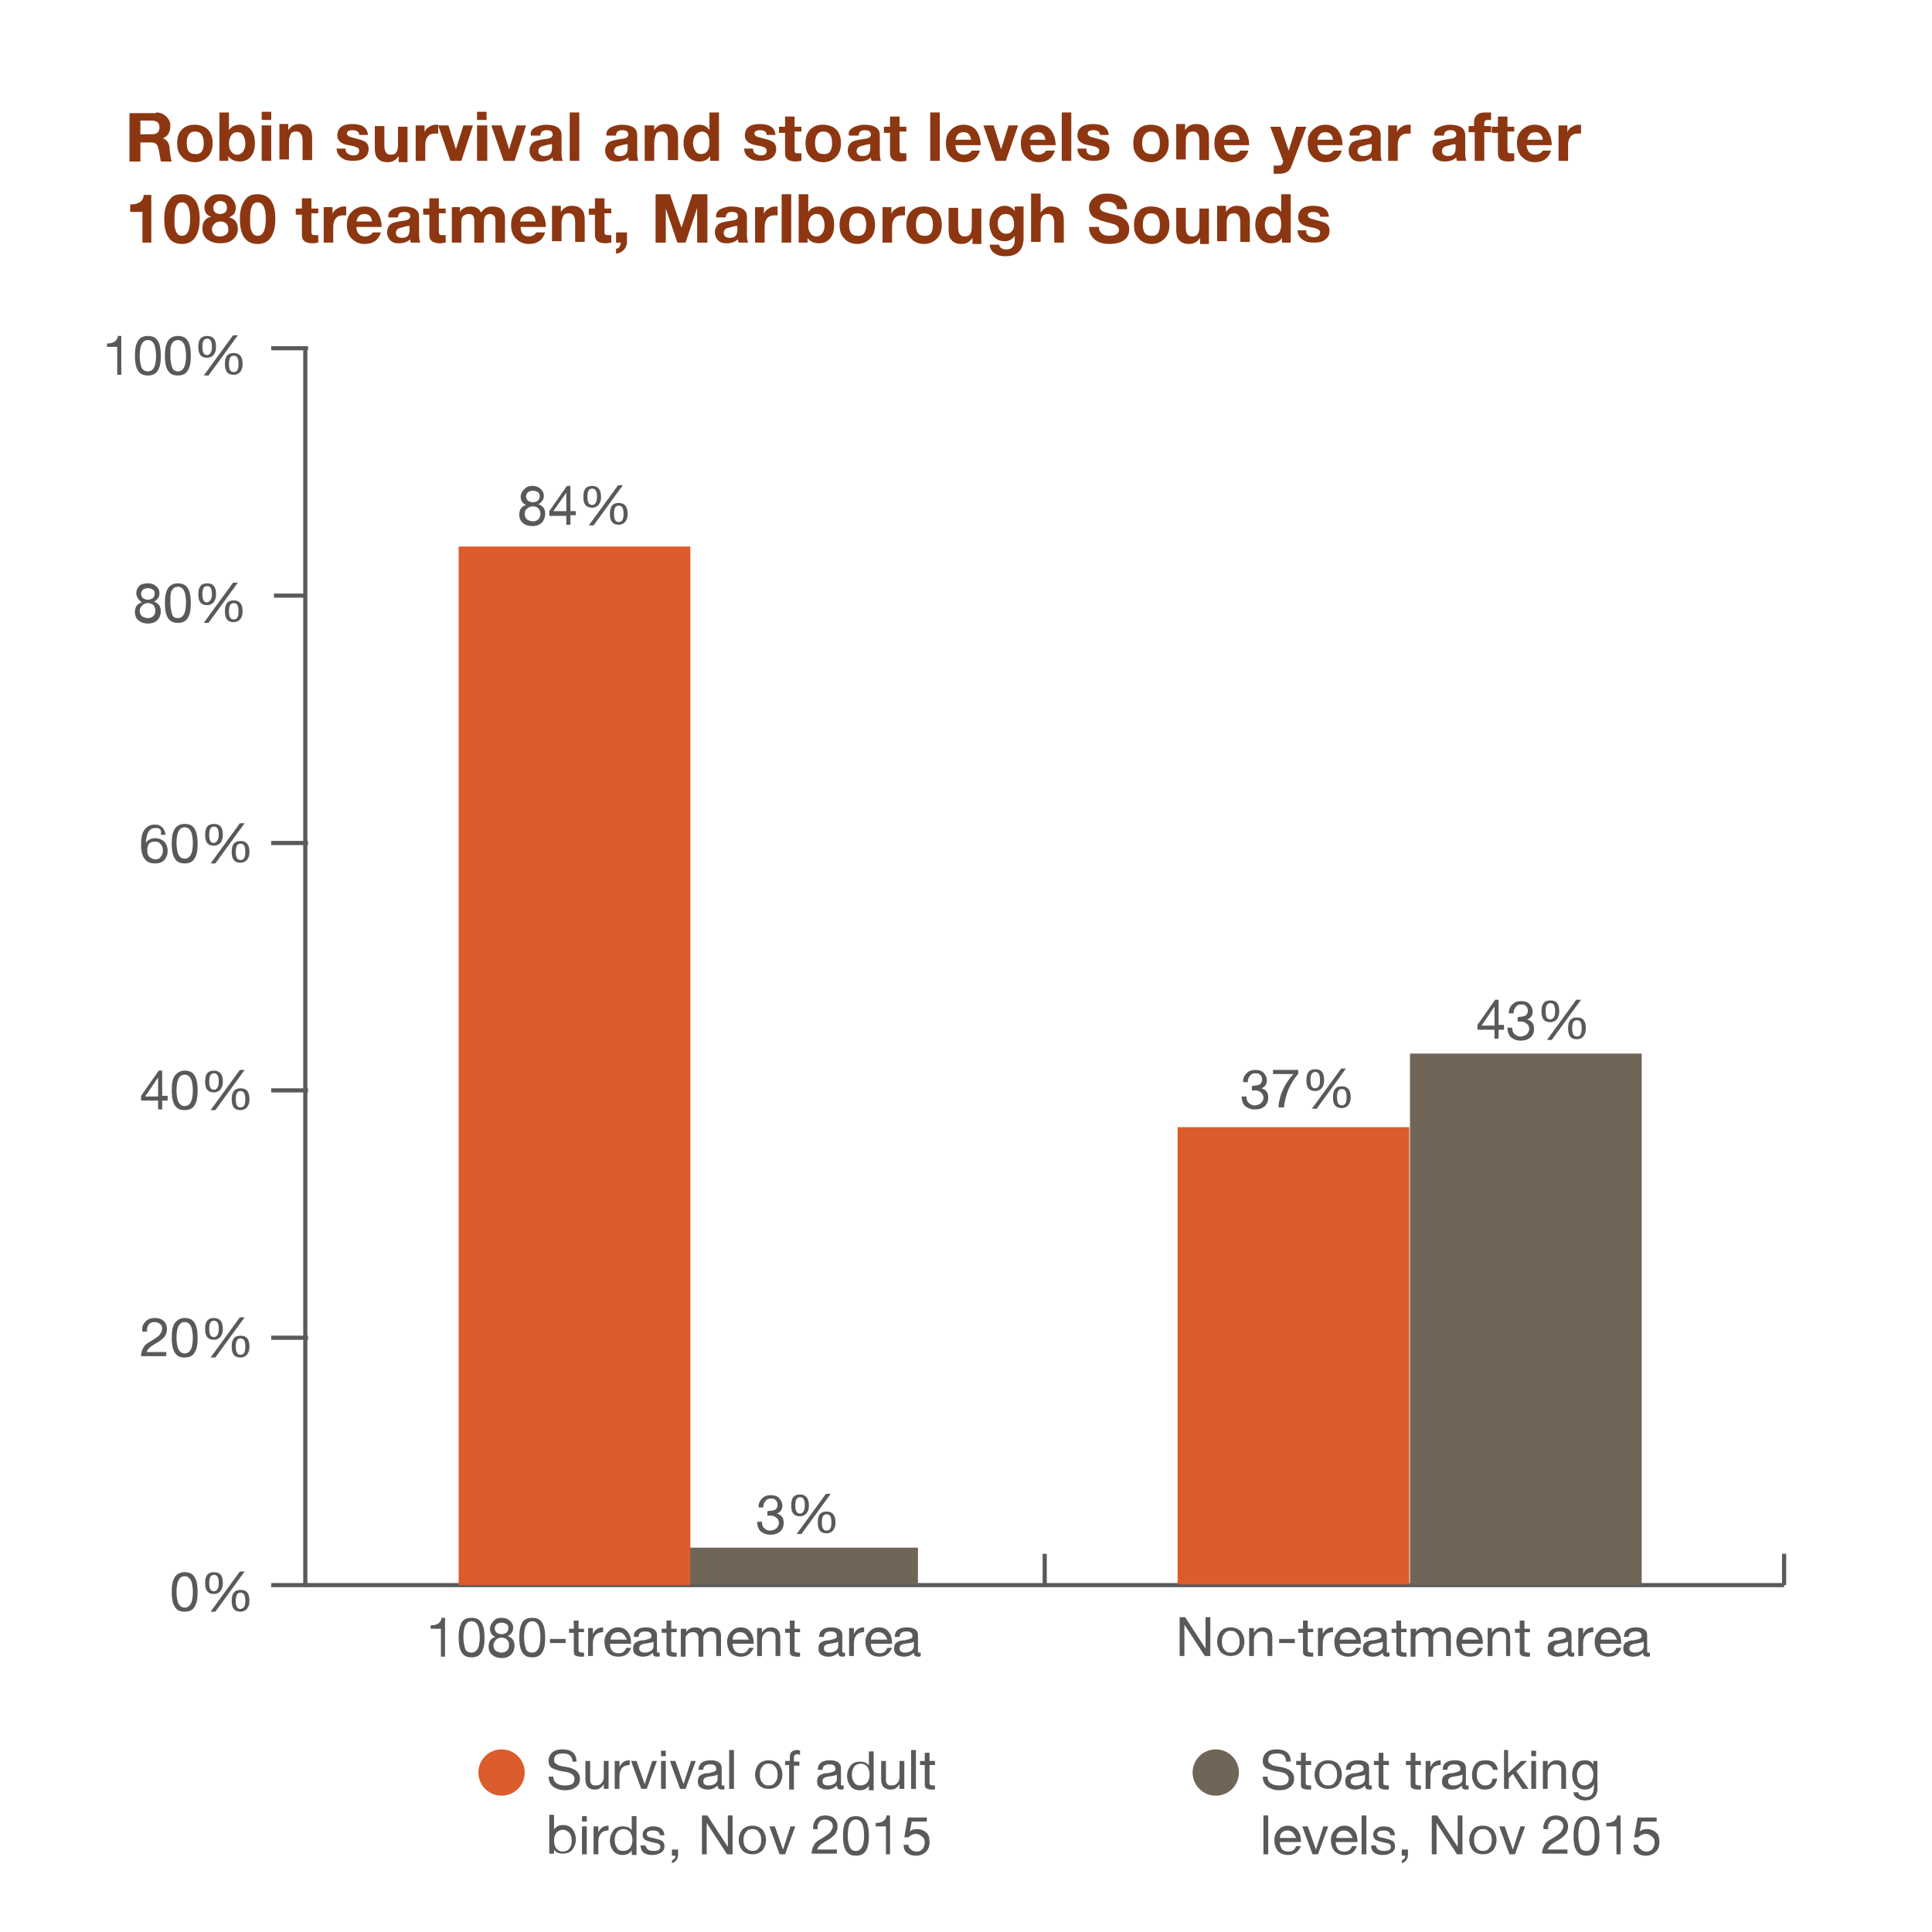 <?xml version="1.0" encoding="utf-8"?>
<!-- Generator: Adobe Illustrator 19.2.1, SVG Export Plug-In . SVG Version: 6.00 Build 0)  -->
<svg version="1.1" id="Layer_1" xmlns="http://www.w3.org/2000/svg" xmlns:xlink="http://www.w3.org/1999/xlink" x="0px" y="0px"
	 viewBox="0 0 283.5 283.5" style="enable-background:new 0 0 283.5 283.5;" xml:space="preserve">
<style type="text/css">
	.st0{enable-background:new    ;}
	.st1{fill:#58595B;}
	.st2{fill:#716558;}
	.st3{fill:#DB5C2C;}
	.st4{fill:none;stroke:#58595B;stroke-width:0.608;stroke-linejoin:round;stroke-miterlimit:10;}
	.st5{fill:none;}
	.st6{fill:#8C3711;}
</style>
<g>
	<g class="st0">
		<path class="st1" d="M187.4,257.3c-0.9,0-1.3,0.3-1.3,1c0,0.3,0.2,0.5,0.6,0.7c0.1,0.1,0.6,0.2,1.3,0.3c0.6,0.1,1,0.3,1.3,0.5
			c0.4,0.3,0.6,0.7,0.6,1.2c0,0.6-0.2,1-0.7,1.3c-0.4,0.3-0.9,0.4-1.5,0.4c-0.7,0-1.2-0.2-1.7-0.5c-0.5-0.4-0.7-0.9-0.7-1.5h0.7
			c0,0.5,0.2,0.8,0.5,1c0.3,0.2,0.7,0.3,1.2,0.3c1,0,1.4-0.3,1.4-1c0-0.3-0.2-0.6-0.6-0.8c-0.2-0.1-0.6-0.2-1.3-0.3
			c-0.6-0.1-1-0.3-1.3-0.4c-0.4-0.2-0.6-0.6-0.6-1.1c0-0.5,0.2-1,0.6-1.3c0.4-0.3,0.9-0.4,1.4-0.4c0.6,0,1.1,0.1,1.5,0.4
			c0.4,0.3,0.6,0.8,0.6,1.4h-0.7C188.7,257.7,188.3,257.3,187.4,257.3z"/>
		<path class="st1" d="M192.4,258.4v0.6h-0.8v2.6c0,0.2,0,0.3,0.1,0.3c0.1,0,0.2,0.1,0.4,0.1h0.3v0.6h-0.5c-0.4,0-0.6-0.1-0.8-0.2
			c-0.2-0.1-0.2-0.4-0.2-0.7V259h-0.7v-0.6h0.7v-1.2h0.7v1.2H192.4z"/>
		<path class="st1" d="M194.9,258.3c0.6,0,1.1,0.2,1.5,0.6c0.3,0.4,0.5,0.9,0.5,1.5c0,0.6-0.2,1.1-0.5,1.5c-0.4,0.4-0.9,0.6-1.5,0.6
			s-1.1-0.2-1.5-0.6c-0.3-0.4-0.5-0.9-0.5-1.5c0-0.6,0.2-1.1,0.5-1.5C193.8,258.5,194.3,258.3,194.9,258.3z M194.9,262
			c0.4,0,0.7-0.1,0.9-0.4c0.3-0.3,0.4-0.7,0.4-1.2s-0.1-0.9-0.4-1.2c-0.2-0.3-0.5-0.4-0.9-0.4c-0.4,0-0.7,0.1-0.9,0.4
			c-0.3,0.3-0.4,0.7-0.4,1.2s0.1,0.9,0.4,1.2C194.2,261.9,194.5,262,194.9,262z"/>
		<path class="st1" d="M200.9,262.6c-0.4,0-0.6-0.2-0.6-0.6c-0.4,0.4-0.8,0.6-1.5,0.6c-0.4,0-0.7-0.1-1-0.3
			c-0.3-0.2-0.4-0.5-0.4-0.9c0-0.4,0.1-0.7,0.4-0.9c0.2-0.1,0.5-0.3,1-0.3c0.1,0,0.3,0,0.5-0.1c0.2,0,0.3-0.1,0.4-0.1
			c0.3-0.1,0.4-0.2,0.4-0.4c0-0.5-0.3-0.7-0.9-0.7c-0.7,0-1,0.3-1,0.8h-0.7c0-0.9,0.6-1.4,1.8-1.4c1,0,1.6,0.4,1.6,1.1v2.1
			c0,0.2,0,0.3,0,0.4c0,0.1,0.1,0.1,0.2,0.1c0.1,0,0.1,0,0.2,0v0.5C201.3,262.6,201.1,262.6,200.9,262.6z M199,260.7
			c-0.6,0.1-0.8,0.3-0.8,0.7c0,0.4,0.3,0.6,0.8,0.6c0.4,0,0.7-0.1,1-0.3c0.2-0.2,0.3-0.4,0.3-0.6v-0.7
			C200.2,260.5,199.8,260.6,199,260.7z"/>
		<path class="st1" d="M203.8,258.4v0.6H203v2.6c0,0.2,0,0.3,0.1,0.3c0.1,0,0.2,0.1,0.4,0.1h0.3v0.6h-0.5c-0.4,0-0.6-0.1-0.8-0.2
			c-0.2-0.1-0.2-0.4-0.2-0.7V259h-0.7v-0.6h0.7v-1.2h0.7v1.2H203.8z"/>
		<path class="st1" d="M208.5,258.4v0.6h-0.8v2.6c0,0.2,0,0.3,0.1,0.3c0.1,0,0.2,0.1,0.4,0.1h0.3v0.6H208c-0.4,0-0.6-0.1-0.8-0.2
			c-0.2-0.1-0.2-0.4-0.2-0.7V259h-0.7v-0.6h0.7v-1.2h0.7v1.2H208.5z"/>
		<path class="st1" d="M209.9,258.4v0.9h0c0.3-0.7,0.8-1,1.5-1v0.7c-1,0-1.5,0.6-1.5,1.7v1.8h-0.7v-4.1H209.9z"/>
		<path class="st1" d="M215.1,262.6c-0.4,0-0.6-0.2-0.6-0.6c-0.4,0.4-0.8,0.6-1.5,0.6c-0.4,0-0.7-0.1-1-0.3
			c-0.3-0.2-0.4-0.5-0.4-0.9c0-0.4,0.1-0.7,0.4-0.9c0.2-0.1,0.5-0.3,1-0.3c0.1,0,0.3,0,0.5-0.1c0.2,0,0.3-0.1,0.4-0.1
			c0.3-0.1,0.4-0.2,0.4-0.4c0-0.5-0.3-0.7-0.9-0.7c-0.7,0-1,0.3-1,0.8h-0.7c0-0.9,0.6-1.4,1.8-1.4c1,0,1.6,0.4,1.6,1.1v2.1
			c0,0.2,0,0.3,0,0.4c0,0.1,0.1,0.1,0.2,0.1c0.1,0,0.1,0,0.2,0v0.5C215.5,262.6,215.3,262.6,215.1,262.6z M213.3,260.7
			c-0.6,0.1-0.8,0.3-0.8,0.7c0,0.4,0.3,0.6,0.8,0.6c0.4,0,0.7-0.1,1-0.3c0.2-0.2,0.3-0.4,0.3-0.6v-0.7
			C214.4,260.5,214,260.6,213.3,260.7z"/>
		<path class="st1" d="M218,258.9c-0.9,0-1.3,0.5-1.3,1.6c0,0.4,0.1,0.8,0.3,1c0.2,0.3,0.5,0.5,0.9,0.5c0.7,0,1-0.3,1.1-1h0.7
			c-0.2,1.1-0.8,1.6-1.8,1.6c-0.6,0-1.1-0.2-1.4-0.6c-0.3-0.4-0.5-0.9-0.5-1.5c0-0.7,0.2-1.2,0.5-1.6c0.3-0.4,0.8-0.6,1.5-0.6
			c0.5,0,0.9,0.1,1.2,0.3c0.3,0.3,0.5,0.6,0.6,1.1h-0.7C218.9,259.2,218.6,258.9,218,258.9z"/>
		<path class="st1" d="M221.3,256.8v3.4l1.9-1.8h0.9l-1.6,1.5l1.8,2.6h-0.9l-1.4-2.2l-0.6,0.6v1.6h-0.7v-5.7H221.3z"/>
		<path class="st1" d="M224.7,257.7v-0.8h0.7v0.8H224.7z M225.4,258.4v4.1h-0.7v-4.1H225.4z"/>
		<path class="st1" d="M227.1,258.4v0.7h0c0.3-0.5,0.7-0.8,1.3-0.8c0.9,0,1.4,0.5,1.4,1.5v2.7h-0.7v-2.8c0-0.3-0.1-0.5-0.2-0.6
			c-0.1-0.1-0.4-0.2-0.6-0.2c-0.4,0-0.7,0.1-0.9,0.4c-0.2,0.2-0.3,0.5-0.3,0.9v2.3h-0.7v-4.1H227.1z"/>
		<path class="st1" d="M232.6,264.2c-0.4,0-0.8-0.1-1.1-0.3c-0.4-0.2-0.6-0.5-0.6-0.9h0.7c0,0.2,0.1,0.4,0.4,0.5
			c0.2,0.1,0.4,0.2,0.7,0.2c0.8,0,1.2-0.5,1.2-1.6v-0.3h0c-0.2,0.5-0.7,0.8-1.3,0.8c-0.6,0-1-0.2-1.4-0.6c-0.3-0.4-0.5-0.9-0.5-1.5
			c0-0.6,0.1-1.1,0.4-1.5c0.3-0.5,0.8-0.7,1.5-0.7c0.6,0,1,0.2,1.2,0.7h0v-0.6h0.6v3.8C234.5,263.5,233.8,264.2,232.6,264.2z
			 M233.8,260.4c0-0.4-0.1-0.7-0.3-1c-0.2-0.3-0.5-0.5-0.9-0.5c-0.4,0-0.7,0.2-0.9,0.5c-0.2,0.3-0.3,0.6-0.3,1
			c0,0.4,0.1,0.8,0.2,1.1c0.2,0.3,0.5,0.5,0.9,0.5c0.4,0,0.7-0.2,1-0.5C233.7,261.2,233.8,260.8,233.8,260.4z"/>
	</g>
	<g class="st0">
		<path class="st1" d="M186.1,266.4v5.7h-0.7v-5.7H186.1z"/>
		<path class="st1" d="M189,272.2c-0.6,0-1.1-0.2-1.5-0.6c-0.3-0.4-0.5-0.9-0.5-1.6c0-0.6,0.2-1.1,0.6-1.5c0.4-0.4,0.8-0.6,1.4-0.6
			c0.7,0,1.2,0.3,1.5,0.8c0.3,0.4,0.4,1,0.4,1.6h-3.1c0,0.4,0.1,0.7,0.3,1c0.2,0.3,0.6,0.4,1,0.4c0.6,0,0.9-0.3,1.1-0.8h0.7
			C190.5,271.8,189.9,272.2,189,272.2z M189.7,268.9c-0.2-0.2-0.5-0.3-0.8-0.3c-0.3,0-0.6,0.1-0.8,0.3c-0.2,0.2-0.3,0.5-0.3,0.8h2.4
			C190,269.3,189.9,269.1,189.7,268.9z"/>
		<path class="st1" d="M192.6,272.1l-1.5-4.1h0.8l1.2,3.4h0l1.1-3.4h0.7l-1.5,4.1H192.6z"/>
		<path class="st1" d="M197.3,272.2c-0.6,0-1.1-0.2-1.5-0.6c-0.3-0.4-0.5-0.9-0.5-1.6c0-0.6,0.2-1.1,0.6-1.5
			c0.4-0.4,0.8-0.6,1.4-0.6c0.7,0,1.2,0.3,1.5,0.8c0.3,0.4,0.4,1,0.4,1.6H196c0,0.4,0.1,0.7,0.3,1c0.2,0.3,0.6,0.4,1,0.4
			c0.6,0,0.9-0.3,1.1-0.8h0.7C198.8,271.8,198.2,272.2,197.3,272.2z M198,268.9c-0.2-0.2-0.5-0.3-0.8-0.3c-0.3,0-0.6,0.1-0.8,0.3
			c-0.2,0.2-0.3,0.5-0.3,0.8h2.4C198.3,269.3,198.2,269.1,198,268.9z"/>
		<path class="st1" d="M200.5,266.4v5.7h-0.7v-5.7H200.5z"/>
		<path class="st1" d="M203.1,271.6c0.7,0,1-0.2,1-0.6c0-0.2-0.1-0.4-0.4-0.5c-0.1,0-0.4-0.1-0.9-0.2c-0.4-0.1-0.7-0.2-0.9-0.3
			c-0.3-0.2-0.4-0.5-0.4-0.8c0-0.4,0.2-0.7,0.5-0.9c0.3-0.2,0.6-0.3,1-0.3c1.1,0,1.6,0.4,1.7,1.3H204c0-0.5-0.4-0.7-1-0.7
			c-0.6,0-0.9,0.2-0.9,0.5c0,0.2,0.1,0.4,0.4,0.5c0.1,0,0.4,0.1,0.9,0.2c0.4,0.1,0.7,0.2,0.9,0.3c0.3,0.2,0.4,0.5,0.4,0.8
			c0,0.5-0.2,0.8-0.6,1c-0.3,0.2-0.7,0.3-1.2,0.3c-0.5,0-0.9-0.1-1.2-0.3c-0.3-0.2-0.5-0.6-0.5-1.1h0.7
			C202,271.4,202.4,271.6,203.1,271.6z"/>
		<path class="st1" d="M206.6,271.3v0.8c0,0.7-0.3,1.1-0.9,1.3v-0.4c0.2-0.1,0.3-0.2,0.4-0.3c0.1-0.1,0.1-0.3,0.1-0.4h-0.5v-0.9
			H206.6z"/>
		<path class="st1" d="M210.9,266.4l3,4.6h0v-4.6h0.7v5.7h-0.8l-3-4.6h0v4.6h-0.7v-5.7H210.9z"/>
		<path class="st1" d="M217.6,267.9c0.6,0,1.1,0.2,1.5,0.6c0.3,0.4,0.5,0.9,0.5,1.5c0,0.6-0.2,1.1-0.5,1.5c-0.4,0.4-0.9,0.6-1.5,0.6
			c-0.6,0-1.1-0.2-1.5-0.6c-0.3-0.4-0.5-0.9-0.5-1.5c0-0.6,0.2-1.1,0.5-1.5C216.4,268.1,216.9,267.9,217.6,267.9z M217.6,271.6
			c0.4,0,0.7-0.1,0.9-0.4c0.3-0.3,0.4-0.7,0.4-1.2c0-0.5-0.1-0.9-0.4-1.2c-0.2-0.3-0.5-0.4-0.9-0.4c-0.4,0-0.7,0.1-0.9,0.4
			c-0.3,0.3-0.4,0.7-0.4,1.2c0,0.5,0.1,0.9,0.4,1.2C216.9,271.5,217.2,271.6,217.6,271.6z"/>
		<path class="st1" d="M221.5,272.1L220,268h0.8l1.2,3.4h0l1.1-3.4h0.7l-1.5,4.1H221.5z"/>
		<path class="st1" d="M226.9,267c0.3-0.4,0.8-0.6,1.4-0.6c0.5,0,0.9,0.1,1.3,0.4c0.3,0.3,0.5,0.7,0.5,1.2c0,0.4-0.1,0.8-0.4,1.2
			c-0.2,0.2-0.5,0.5-1,0.8c-0.6,0.3-0.9,0.6-1,0.6c-0.3,0.3-0.5,0.5-0.6,0.8h2.9v0.6h-3.7c0-0.6,0.2-1.1,0.5-1.5
			c0.2-0.3,0.6-0.5,1.1-0.8c0.5-0.3,0.9-0.6,1.1-0.8c0.2-0.3,0.4-0.6,0.4-0.9c0-0.3-0.1-0.6-0.3-0.7c-0.2-0.2-0.5-0.3-0.8-0.3
			c-0.4,0-0.7,0.1-0.9,0.4c-0.2,0.3-0.3,0.6-0.2,1h-0.7C226.4,267.9,226.6,267.4,226.9,267z"/>
		<path class="st1" d="M232.8,266.5c0.8,0,1.3,0.3,1.6,1c0.2,0.4,0.3,1.1,0.3,1.9c0,0.9-0.1,1.5-0.3,1.9c-0.3,0.7-0.8,1-1.6,1
			c-0.8,0-1.3-0.3-1.6-1c-0.2-0.4-0.3-1.1-0.3-1.9c0-0.9,0.1-1.5,0.3-1.9C231.5,266.8,232,266.5,232.8,266.5z M232.8,271.6
			c0.5,0,0.8-0.3,1-0.8c0.1-0.3,0.2-0.8,0.2-1.5c0-0.7-0.1-1.1-0.2-1.5c-0.2-0.5-0.5-0.8-1-0.8c-0.5,0-0.8,0.3-1,0.8
			c-0.1,0.3-0.2,0.8-0.2,1.5c0,0.7,0.1,1.1,0.2,1.5C231.9,271.4,232.3,271.6,232.8,271.6z"/>
		<path class="st1" d="M237.2,272.1v-4.1h-1.5v-0.5c1,0,1.5-0.4,1.6-1.1h0.5v5.7H237.2z"/>
		<path class="st1" d="M240.9,267.2l-0.3,1.6l0,0c0.2-0.3,0.6-0.4,1.1-0.4c0.5,0,1,0.2,1.3,0.5c0.4,0.3,0.5,0.8,0.5,1.5
			c0,0.5-0.2,1-0.5,1.3c-0.4,0.4-0.9,0.6-1.5,0.6c-0.5,0-0.9-0.1-1.3-0.4c-0.4-0.3-0.5-0.7-0.5-1.2h0.7c0,0.3,0.1,0.5,0.4,0.7
			c0.2,0.2,0.5,0.3,0.8,0.3c0.3,0,0.6-0.1,0.8-0.3c0.2-0.2,0.4-0.6,0.4-1c0-0.4-0.1-0.7-0.4-0.9c-0.2-0.2-0.5-0.4-0.9-0.4
			c-0.4,0-0.8,0.2-1.1,0.5l-0.6,0l0.5-2.9h2.8v0.6H240.9z"/>
	</g>
</g>
<g>
	<g class="st0">
		<path class="st1" d="M82.6,257.3c-0.9,0-1.3,0.3-1.3,1c0,0.3,0.2,0.5,0.6,0.7c0.1,0.1,0.6,0.2,1.3,0.3c0.6,0.1,1,0.3,1.3,0.5
			c0.4,0.3,0.6,0.7,0.6,1.2c0,0.6-0.2,1-0.7,1.3c-0.4,0.3-0.9,0.4-1.5,0.4c-0.7,0-1.2-0.2-1.7-0.5c-0.5-0.4-0.7-0.9-0.7-1.5h0.7
			c0,0.5,0.2,0.8,0.5,1c0.3,0.2,0.7,0.3,1.2,0.3c1,0,1.4-0.3,1.4-1c0-0.3-0.2-0.6-0.6-0.8c-0.2-0.1-0.6-0.2-1.3-0.3
			c-0.6-0.1-1-0.3-1.3-0.4c-0.4-0.2-0.6-0.6-0.6-1.1c0-0.5,0.2-1,0.6-1.3c0.4-0.3,0.9-0.4,1.4-0.4c0.6,0,1.1,0.1,1.5,0.4
			c0.4,0.3,0.6,0.8,0.6,1.4H84C84,257.7,83.5,257.3,82.6,257.3z"/>
		<path class="st1" d="M88.6,262.5v-0.7h0c-0.3,0.5-0.7,0.8-1.3,0.8c-0.9,0-1.4-0.5-1.4-1.5v-2.7h0.7v2.8c0,0.3,0.1,0.5,0.2,0.6
			c0.2,0.2,0.4,0.2,0.6,0.2c0.4,0,0.7-0.1,0.9-0.4c0.2-0.2,0.3-0.5,0.3-0.9v-2.3h0.7v4.1H88.6z"/>
		<path class="st1" d="M90.9,258.4v0.9h0c0.3-0.7,0.8-1,1.5-1v0.7c-1,0-1.5,0.6-1.5,1.7v1.8h-0.7v-4.1H90.9z"/>
		<path class="st1" d="M94.1,262.5l-1.5-4.1h0.8l1.2,3.4h0l1.1-3.4h0.7l-1.5,4.1H94.1z"/>
		<path class="st1" d="M97,257.7v-0.8h0.7v0.8H97z M97.7,258.4v4.1H97v-4.1H97.7z"/>
		<path class="st1" d="M99.8,262.5l-1.5-4.1h0.8l1.2,3.4h0l1.1-3.4h0.7l-1.5,4.1H99.8z"/>
		<path class="st1" d="M105.9,262.6c-0.4,0-0.6-0.2-0.6-0.6c-0.4,0.4-0.8,0.6-1.5,0.6c-0.4,0-0.7-0.1-1-0.3
			c-0.3-0.2-0.4-0.5-0.4-0.9c0-0.4,0.1-0.7,0.4-0.9c0.2-0.1,0.5-0.3,1-0.3c0.1,0,0.3,0,0.5-0.1c0.2,0,0.3-0.1,0.4-0.1
			c0.3-0.1,0.4-0.2,0.4-0.4c0-0.5-0.3-0.7-0.9-0.7c-0.7,0-1,0.3-1,0.8h-0.7c0-0.9,0.6-1.4,1.8-1.4c1,0,1.6,0.4,1.6,1.1v2.1
			c0,0.2,0,0.3,0,0.4c0,0.1,0.1,0.1,0.2,0.1c0.1,0,0.1,0,0.2,0v0.5C106.3,262.6,106.1,262.6,105.9,262.6z M104,260.7
			c-0.6,0.1-0.8,0.3-0.8,0.7c0,0.4,0.3,0.6,0.8,0.6c0.4,0,0.7-0.1,1-0.3c0.2-0.2,0.3-0.4,0.3-0.6v-0.7
			C105.2,260.5,104.8,260.6,104,260.7z"/>
		<path class="st1" d="M107.7,256.8v5.7H107v-5.7H107.7z"/>
		<path class="st1" d="M112.8,258.3c0.6,0,1.1,0.2,1.5,0.6c0.3,0.4,0.5,0.9,0.5,1.5c0,0.6-0.2,1.1-0.5,1.5c-0.4,0.4-0.9,0.6-1.5,0.6
			s-1.1-0.2-1.5-0.6c-0.3-0.4-0.5-0.9-0.5-1.5c0-0.6,0.2-1.1,0.5-1.5C111.7,258.5,112.2,258.3,112.8,258.3z M112.8,262
			c0.4,0,0.7-0.1,0.9-0.4c0.3-0.3,0.4-0.7,0.4-1.2s-0.1-0.9-0.4-1.2c-0.2-0.3-0.5-0.4-0.9-0.4c-0.4,0-0.7,0.1-0.9,0.4
			c-0.3,0.3-0.4,0.7-0.4,1.2s0.1,0.9,0.4,1.2C112.1,261.9,112.4,262,112.8,262z"/>
		<path class="st1" d="M115.2,259v-0.6h0.7v-0.6c0-0.7,0.4-1,1.1-1c0.2,0,0.3,0,0.4,0.1v0.6c-0.1,0-0.2-0.1-0.4-0.1
			c-0.3,0-0.5,0.2-0.5,0.5v0.6h0.8v0.6h-0.8v3.5h-0.7V259H115.2z"/>
		<path class="st1" d="M123.4,262.6c-0.4,0-0.6-0.2-0.6-0.6c-0.4,0.4-0.8,0.6-1.5,0.6c-0.4,0-0.7-0.1-1-0.3
			c-0.3-0.2-0.4-0.5-0.4-0.9c0-0.4,0.1-0.7,0.4-0.9c0.2-0.1,0.5-0.3,1-0.3c0.1,0,0.3,0,0.5-0.1c0.2,0,0.3-0.1,0.4-0.1
			c0.3-0.1,0.4-0.2,0.4-0.4c0-0.5-0.3-0.7-0.9-0.7c-0.7,0-1,0.3-1,0.8h-0.7c0-0.9,0.6-1.4,1.8-1.4c1,0,1.6,0.4,1.6,1.1v2.1
			c0,0.2,0,0.3,0,0.4c0,0.1,0.1,0.1,0.2,0.1c0.1,0,0.1,0,0.2,0v0.5C123.7,262.6,123.6,262.6,123.4,262.6z M121.5,260.7
			c-0.6,0.1-0.8,0.3-0.8,0.7c0,0.4,0.3,0.6,0.8,0.6c0.4,0,0.7-0.1,1-0.3c0.2-0.2,0.3-0.4,0.3-0.6v-0.7
			C122.7,260.5,122.3,260.6,121.5,260.7z"/>
		<path class="st1" d="M127.5,262.5V262h0c-0.2,0.4-0.7,0.7-1.3,0.7c-0.6,0-1.1-0.2-1.4-0.6c-0.3-0.4-0.5-0.9-0.5-1.5
			s0.2-1.1,0.5-1.5c0.3-0.4,0.8-0.6,1.4-0.6c0.6,0,1.1,0.2,1.3,0.6h0v-2.1h0.7v5.7H127.5z M126.3,262c0.4,0,0.8-0.2,1-0.5
			c0.2-0.3,0.3-0.6,0.3-1.1c0-0.4-0.1-0.8-0.3-1.1c-0.2-0.3-0.6-0.5-1-0.5c-0.4,0-0.8,0.2-1,0.5c-0.2,0.3-0.3,0.7-0.3,1.1
			c0,0.4,0.1,0.8,0.3,1.1C125.5,261.9,125.9,262,126.3,262z"/>
		<path class="st1" d="M132,262.5v-0.7h0c-0.3,0.5-0.7,0.8-1.3,0.8c-0.9,0-1.4-0.5-1.4-1.5v-2.7h0.7v2.8c0,0.3,0.1,0.5,0.2,0.6
			c0.2,0.2,0.4,0.2,0.6,0.2c0.4,0,0.7-0.1,0.9-0.4c0.2-0.2,0.3-0.5,0.3-0.9v-2.3h0.7v4.1H132z"/>
		<path class="st1" d="M134.4,256.8v5.7h-0.7v-5.7H134.4z"/>
		<path class="st1" d="M137.2,258.4v0.6h-0.8v2.6c0,0.2,0,0.3,0.1,0.3c0.1,0,0.2,0.1,0.4,0.1h0.3v0.6h-0.5c-0.4,0-0.6-0.1-0.8-0.2
			c-0.2-0.1-0.2-0.4-0.2-0.7V259H135v-0.6h0.7v-1.2h0.7v1.2H137.2z"/>
	</g>
	<g class="st0">
		<path class="st1" d="M81.3,266.4v2.1h0c0.2-0.4,0.7-0.7,1.3-0.7c0.6,0,1.1,0.2,1.4,0.6c0.3,0.4,0.5,0.9,0.5,1.5
			c0,0.6-0.2,1.1-0.5,1.5c-0.3,0.4-0.8,0.6-1.4,0.6c-0.6,0-1.1-0.2-1.3-0.6h0v0.6h-0.7v-5.7H81.3z M82.6,268.5c-0.4,0-0.8,0.2-1,0.5
			c-0.2,0.3-0.3,0.6-0.3,1.1c0,0.4,0.1,0.8,0.3,1.1c0.2,0.3,0.6,0.5,1,0.5c0.4,0,0.8-0.2,1-0.5c0.2-0.3,0.3-0.7,0.3-1.1
			c0-0.4-0.1-0.8-0.3-1.1C83.3,268.7,83,268.5,82.6,268.5z"/>
		<path class="st1" d="M85.4,267.3v-0.8h0.7v0.8H85.4z M86.1,268v4.1h-0.7V268H86.1z"/>
		<path class="st1" d="M87.8,268v0.9h0c0.3-0.7,0.8-1,1.5-1v0.7c-1,0-1.5,0.6-1.5,1.7v1.8h-0.7V268H87.8z"/>
		<path class="st1" d="M92.7,272.1v-0.6h0c-0.2,0.4-0.7,0.7-1.3,0.7c-0.6,0-1.1-0.2-1.4-0.6c-0.3-0.4-0.5-0.9-0.5-1.5
			s0.2-1.1,0.5-1.5c0.3-0.4,0.8-0.6,1.4-0.6c0.6,0,1.1,0.2,1.3,0.6h0v-2.1h0.7v5.7H92.7z M91.5,271.6c0.4,0,0.8-0.2,1-0.5
			c0.2-0.3,0.3-0.6,0.3-1.1c0-0.4-0.1-0.8-0.3-1.1c-0.2-0.3-0.6-0.5-1-0.5c-0.4,0-0.8,0.2-1,0.5c-0.2,0.3-0.3,0.7-0.3,1.1
			c0,0.4,0.1,0.8,0.3,1.1C90.7,271.5,91,271.6,91.5,271.6z"/>
		<path class="st1" d="M95.9,271.6c0.7,0,1-0.2,1-0.6c0-0.2-0.1-0.4-0.4-0.5c-0.1,0-0.4-0.1-0.9-0.2c-0.4-0.1-0.7-0.2-0.9-0.3
			c-0.3-0.2-0.4-0.5-0.4-0.8c0-0.4,0.2-0.7,0.5-0.9c0.3-0.2,0.6-0.3,1-0.3c1.1,0,1.6,0.4,1.7,1.3h-0.7c0-0.5-0.4-0.7-1-0.7
			c-0.6,0-0.9,0.2-0.9,0.5c0,0.2,0.1,0.4,0.4,0.5c0.1,0,0.4,0.1,0.9,0.2c0.4,0.1,0.7,0.2,0.9,0.3c0.3,0.2,0.4,0.5,0.4,0.8
			c0,0.5-0.2,0.8-0.6,1c-0.3,0.2-0.7,0.3-1.2,0.3c-0.5,0-0.9-0.1-1.2-0.3c-0.3-0.2-0.5-0.6-0.5-1.1h0.7
			C94.9,271.4,95.2,271.6,95.9,271.6z"/>
		<path class="st1" d="M99.5,271.3v0.8c0,0.7-0.3,1.1-0.9,1.3v-0.4c0.2-0.1,0.3-0.2,0.4-0.3c0.1-0.1,0.1-0.3,0.1-0.4h-0.5v-0.9H99.5
			z"/>
		<path class="st1" d="M103.8,266.4l3,4.6h0v-4.6h0.7v5.7h-0.8l-3-4.6h0v4.6H103v-5.7H103.8z"/>
		<path class="st1" d="M110.4,267.9c0.6,0,1.1,0.2,1.5,0.6c0.3,0.4,0.5,0.9,0.5,1.5c0,0.6-0.2,1.1-0.5,1.5c-0.4,0.4-0.9,0.6-1.5,0.6
			s-1.1-0.2-1.5-0.6c-0.3-0.4-0.5-0.9-0.5-1.5c0-0.6,0.2-1.1,0.5-1.5C109.3,268.1,109.8,267.9,110.4,267.9z M110.4,271.6
			c0.4,0,0.7-0.1,0.9-0.4c0.3-0.3,0.4-0.7,0.4-1.2c0-0.5-0.1-0.9-0.4-1.2c-0.2-0.3-0.5-0.4-0.9-0.4c-0.4,0-0.7,0.1-0.9,0.4
			c-0.3,0.3-0.4,0.7-0.4,1.2c0,0.5,0.1,0.9,0.4,1.2C109.8,271.5,110.1,271.6,110.4,271.6z"/>
		<path class="st1" d="M114.4,272.1l-1.5-4.1h0.8l1.2,3.4h0l1.1-3.4h0.7l-1.5,4.1H114.4z"/>
		<path class="st1" d="M119.7,267c0.3-0.4,0.8-0.6,1.4-0.6c0.5,0,0.9,0.1,1.3,0.4c0.3,0.3,0.5,0.7,0.5,1.2c0,0.4-0.1,0.8-0.4,1.2
			c-0.2,0.2-0.5,0.5-1,0.8c-0.6,0.3-0.9,0.6-1,0.6c-0.3,0.3-0.5,0.5-0.6,0.8h2.9v0.6h-3.7c0-0.6,0.2-1.1,0.5-1.5
			c0.2-0.3,0.6-0.5,1.1-0.8c0.5-0.3,0.9-0.6,1.1-0.8c0.2-0.3,0.4-0.6,0.4-0.9c0-0.3-0.1-0.6-0.3-0.7c-0.2-0.2-0.5-0.3-0.8-0.3
			c-0.4,0-0.7,0.1-0.9,0.4c-0.2,0.3-0.3,0.6-0.2,1h-0.7C119.3,267.9,119.4,267.4,119.7,267z"/>
		<path class="st1" d="M125.6,266.5c0.8,0,1.3,0.3,1.6,1c0.2,0.4,0.3,1.1,0.3,1.9c0,0.9-0.1,1.5-0.3,1.9c-0.3,0.7-0.8,1-1.6,1
			c-0.8,0-1.3-0.3-1.6-1c-0.2-0.4-0.3-1.1-0.3-1.9c0-0.9,0.1-1.5,0.3-1.9C124.3,266.8,124.8,266.5,125.6,266.5z M125.6,271.6
			c0.5,0,0.8-0.3,1-0.8c0.1-0.3,0.2-0.8,0.2-1.5c0-0.7-0.1-1.1-0.2-1.5c-0.2-0.5-0.5-0.8-1-0.8s-0.8,0.3-1,0.8
			c-0.1,0.3-0.2,0.8-0.2,1.5c0,0.7,0.1,1.1,0.2,1.5C124.8,271.4,125.1,271.6,125.6,271.6z"/>
		<path class="st1" d="M130,272.1v-4.1h-1.5v-0.5c1,0,1.5-0.4,1.6-1.1h0.5v5.7H130z"/>
		<path class="st1" d="M133.8,267.2l-0.3,1.6l0,0c0.2-0.3,0.6-0.4,1.1-0.4c0.5,0,1,0.2,1.3,0.5c0.4,0.3,0.5,0.8,0.5,1.5
			c0,0.5-0.2,1-0.5,1.3c-0.4,0.4-0.9,0.6-1.5,0.6c-0.5,0-0.9-0.1-1.3-0.4c-0.4-0.3-0.5-0.7-0.5-1.2h0.7c0,0.3,0.1,0.5,0.4,0.7
			c0.2,0.2,0.5,0.3,0.8,0.3c0.3,0,0.6-0.1,0.8-0.3c0.2-0.2,0.4-0.6,0.4-1c0-0.4-0.1-0.7-0.4-0.9c-0.2-0.2-0.5-0.4-0.9-0.4
			c-0.4,0-0.8,0.2-1.1,0.5l-0.6,0l0.5-2.9h2.8v0.6H133.8z"/>
	</g>
</g>
<circle class="st2" cx="178.4" cy="260.1" r="3.4"/>
<circle class="st3" cx="73.6" cy="260.1" r="3.4"/>
<g>
	<line class="st4" x1="44.8" y1="232.6" x2="261.8" y2="232.6"/>
	<g>
		<g>
			<line class="st5" x1="44.8" y1="232.6" x2="44.8" y2="228"/>
			<line class="st4" x1="153.3" y1="232.6" x2="153.3" y2="228"/>
			<line class="st4" x1="261.8" y1="232.6" x2="261.8" y2="228"/>
		</g>
	</g>
</g>
<g>
	<g>
		<g class="st0">
			<path class="st1" d="M27.1,230.7c0.8,0,1.3,0.3,1.6,1c0.2,0.4,0.3,1.1,0.3,1.9c0,0.9-0.1,1.5-0.3,1.9c-0.3,0.7-0.8,1-1.6,1
				c-0.8,0-1.3-0.3-1.6-1c-0.2-0.4-0.3-1.1-0.3-1.9c0-0.9,0.1-1.5,0.3-1.9C25.8,231,26.4,230.7,27.1,230.7z M27.1,235.9
				c0.5,0,0.8-0.3,1-0.8c0.1-0.3,0.2-0.8,0.2-1.5c0-0.7-0.1-1.1-0.2-1.5c-0.2-0.5-0.5-0.8-1-0.8s-0.8,0.3-1,0.8
				c-0.1,0.3-0.2,0.8-0.2,1.5c0,0.7,0.1,1.1,0.2,1.5C26.3,235.6,26.6,235.9,27.1,235.9z"/>
			<path class="st1" d="M32.7,232.3c0,0.5-0.1,0.8-0.3,1.1c-0.2,0.3-0.6,0.5-1,0.5c-0.9,0-1.3-0.5-1.3-1.6c0-1.1,0.4-1.6,1.3-1.6
				C32.3,230.7,32.7,231.2,32.7,232.3z M32.1,232.3c0-0.8-0.2-1.2-0.7-1.2c-0.5,0-0.7,0.4-0.7,1.2c0,0.8,0.2,1.2,0.7,1.2
				C31.8,233.5,32.1,233.1,32.1,232.3z M35.9,230.6l-4.3,5.9h-0.7l4.3-5.9H35.9z M36.6,234.9c0,0.5-0.1,0.8-0.3,1.1
				c-0.2,0.3-0.6,0.5-1,0.5c-0.9,0-1.3-0.5-1.3-1.6c0-1.1,0.4-1.6,1.3-1.6C36.2,233.3,36.6,233.8,36.6,234.9z M36,234.9
				c0-0.8-0.2-1.2-0.7-1.2c-0.5,0-0.7,0.4-0.7,1.2c0,0.8,0.2,1.2,0.7,1.2C35.8,236,36,235.7,36,234.9z"/>
		</g>
		<g class="st0">
			<path class="st1" d="M21.3,194c0.3-0.4,0.8-0.6,1.4-0.6c0.5,0,0.9,0.1,1.3,0.4c0.3,0.3,0.5,0.7,0.5,1.2c0,0.4-0.1,0.8-0.4,1.2
				c-0.2,0.2-0.5,0.5-1,0.8c-0.6,0.3-0.9,0.6-1,0.6c-0.3,0.3-0.5,0.5-0.6,0.8h2.9v0.6h-3.7c0-0.6,0.2-1.1,0.5-1.5
				c0.2-0.3,0.6-0.5,1.1-0.8c0.5-0.3,0.9-0.6,1.1-0.8c0.2-0.3,0.4-0.6,0.4-0.9c0-0.3-0.1-0.6-0.3-0.7c-0.2-0.2-0.5-0.3-0.8-0.3
				c-0.4,0-0.7,0.1-0.9,0.4c-0.2,0.3-0.3,0.6-0.2,1h-0.7C20.8,194.9,20.9,194.4,21.3,194z"/>
			<path class="st1" d="M27.1,193.4c0.8,0,1.3,0.3,1.6,1c0.2,0.4,0.3,1.1,0.3,1.9c0,0.9-0.1,1.5-0.3,1.9c-0.3,0.7-0.8,1-1.6,1
				c-0.8,0-1.3-0.3-1.6-1c-0.2-0.4-0.3-1.1-0.3-1.9c0-0.9,0.1-1.5,0.3-1.9C25.8,193.8,26.4,193.4,27.1,193.4z M27.1,198.6
				c0.5,0,0.8-0.3,1-0.8c0.1-0.3,0.2-0.8,0.2-1.5c0-0.7-0.1-1.1-0.2-1.5c-0.2-0.5-0.5-0.8-1-0.8s-0.8,0.3-1,0.8
				c-0.1,0.3-0.2,0.8-0.2,1.5c0,0.7,0.1,1.1,0.2,1.5C26.3,198.3,26.6,198.6,27.1,198.6z"/>
			<path class="st1" d="M32.7,195c0,0.5-0.1,0.8-0.3,1.1c-0.2,0.3-0.6,0.5-1,0.5c-0.9,0-1.3-0.5-1.3-1.6c0-1.1,0.4-1.6,1.3-1.6
				C32.3,193.4,32.7,194,32.7,195z M32.1,195c0-0.8-0.2-1.2-0.7-1.2c-0.5,0-0.7,0.4-0.7,1.2c0,0.8,0.2,1.2,0.7,1.2
				C31.8,196.2,32.1,195.8,32.1,195z M35.9,193.3l-4.3,5.9h-0.7l4.3-5.9H35.9z M36.6,197.6c0,0.5-0.1,0.8-0.3,1.1
				c-0.2,0.3-0.6,0.5-1,0.5c-0.9,0-1.3-0.5-1.3-1.6c0-1.1,0.4-1.6,1.3-1.6C36.2,196,36.6,196.5,36.6,197.6z M36,197.6
				c0-0.8-0.2-1.2-0.7-1.2c-0.5,0-0.7,0.4-0.7,1.2c0,0.8,0.2,1.2,0.7,1.2C35.8,198.8,36,198.4,36,197.6z"/>
		</g>
		<g class="st0">
			<path class="st1" d="M24.6,160.9v0.6h-0.8v1.3h-0.6v-1.3h-2.5v-0.7l2.6-3.7h0.5v3.7H24.6z M23.2,158.1L23.2,158.1l-1.9,2.8h1.9
				V158.1z"/>
			<path class="st1" d="M27.1,157.1c0.8,0,1.3,0.3,1.6,1c0.2,0.4,0.3,1.1,0.3,1.9c0,0.9-0.1,1.5-0.3,1.9c-0.3,0.7-0.8,1-1.6,1
				c-0.8,0-1.3-0.3-1.6-1c-0.2-0.4-0.3-1.1-0.3-1.9c0-0.9,0.1-1.5,0.3-1.9C25.8,157.5,26.4,157.1,27.1,157.1z M27.1,162.3
				c0.5,0,0.8-0.3,1-0.8c0.1-0.3,0.2-0.8,0.2-1.5c0-0.7-0.1-1.1-0.2-1.5c-0.2-0.5-0.5-0.8-1-0.8s-0.8,0.3-1,0.8
				c-0.1,0.3-0.2,0.8-0.2,1.5c0,0.7,0.1,1.1,0.2,1.5C26.3,162,26.6,162.3,27.1,162.3z"/>
			<path class="st1" d="M32.7,158.7c0,0.5-0.1,0.8-0.3,1.1c-0.2,0.3-0.6,0.5-1,0.5c-0.9,0-1.3-0.5-1.3-1.6c0-1.1,0.4-1.6,1.3-1.6
				C32.3,157.1,32.7,157.7,32.7,158.7z M32.1,158.7c0-0.8-0.2-1.2-0.7-1.2c-0.5,0-0.7,0.4-0.7,1.2c0,0.8,0.2,1.2,0.7,1.2
				C31.8,159.9,32.1,159.5,32.1,158.7z M35.9,157l-4.3,5.9h-0.7l4.3-5.9H35.9z M36.6,161.3c0,0.5-0.1,0.8-0.3,1.1
				c-0.2,0.3-0.6,0.5-1,0.5c-0.9,0-1.3-0.5-1.3-1.6c0-1.1,0.4-1.6,1.3-1.6C36.2,159.7,36.6,160.2,36.6,161.3z M36,161.3
				c0-0.8-0.2-1.2-0.7-1.2c-0.5,0-0.7,0.4-0.7,1.2c0,0.8,0.2,1.2,0.7,1.2C35.8,162.5,36,162.1,36,161.3z"/>
		</g>
		<g class="st0">
			<path class="st1" d="M23.5,121.7c-0.2-0.2-0.4-0.2-0.7-0.2c-0.9,0-1.3,0.7-1.4,2.2l0,0c0.3-0.5,0.8-0.7,1.4-0.7
				c0.5,0,1,0.2,1.3,0.5c0.3,0.3,0.5,0.8,0.5,1.3c0,0.5-0.1,0.9-0.4,1.3c-0.3,0.4-0.8,0.6-1.5,0.6c-1.3,0-2-0.9-2-2.7
				c0-0.9,0.1-1.6,0.4-2.1c0.4-0.6,0.9-0.9,1.6-0.9c0.5,0,0.8,0.1,1.1,0.4c0.3,0.3,0.4,0.6,0.5,1.1h-0.7
				C23.7,122,23.6,121.8,23.5,121.7z M21.6,124.8c0,0.4,0.1,0.7,0.3,0.9c0.2,0.2,0.5,0.4,0.9,0.4c0.4,0,0.6-0.1,0.8-0.4
				c0.2-0.2,0.3-0.5,0.3-0.9c0-0.4-0.1-0.7-0.3-0.9c-0.2-0.3-0.5-0.4-0.9-0.4c-0.4,0-0.7,0.1-0.9,0.4
				C21.7,124.1,21.6,124.4,21.6,124.8z"/>
			<path class="st1" d="M27.1,120.9c0.8,0,1.3,0.3,1.6,1c0.2,0.4,0.3,1.1,0.3,1.9c0,0.9-0.1,1.5-0.3,1.9c-0.3,0.7-0.8,1-1.6,1
				c-0.8,0-1.3-0.3-1.6-1c-0.2-0.4-0.3-1.1-0.3-1.9c0-0.9,0.1-1.5,0.3-1.9C25.8,121.2,26.4,120.9,27.1,120.9z M27.1,126
				c0.5,0,0.8-0.3,1-0.8c0.1-0.3,0.2-0.8,0.2-1.5c0-0.7-0.1-1.1-0.2-1.5c-0.2-0.5-0.5-0.8-1-0.8s-0.8,0.3-1,0.8
				c-0.1,0.3-0.2,0.8-0.2,1.5c0,0.7,0.1,1.1,0.2,1.5C26.3,125.7,26.6,126,27.1,126z"/>
			<path class="st1" d="M32.7,122.5c0,0.5-0.1,0.8-0.3,1.1c-0.2,0.3-0.6,0.5-1,0.5c-0.9,0-1.3-0.5-1.3-1.6c0-1.1,0.4-1.6,1.3-1.6
				C32.3,120.9,32.7,121.4,32.7,122.5z M32.1,122.5c0-0.8-0.2-1.2-0.7-1.2c-0.5,0-0.7,0.4-0.7,1.2c0,0.8,0.2,1.2,0.7,1.2
				C31.8,123.6,32.1,123.2,32.1,122.5z M35.9,120.8l-4.3,5.9h-0.7l4.3-5.9H35.9z M36.6,125c0,0.5-0.1,0.8-0.3,1.1
				c-0.2,0.3-0.6,0.5-1,0.5c-0.9,0-1.3-0.5-1.3-1.6c0-1.1,0.4-1.6,1.3-1.6C36.2,123.4,36.6,124,36.6,125z M36,125
				c0-0.8-0.2-1.2-0.7-1.2c-0.5,0-0.7,0.4-0.7,1.2c0,0.8,0.2,1.2,0.7,1.2C35.8,126.2,36,125.8,36,125z"/>
		</g>
		<g class="st0">
			<path class="st1" d="M21.7,85.6c0.6,0,1,0.2,1.3,0.5c0.3,0.3,0.4,0.6,0.4,1c0,0.5-0.3,0.9-0.8,1.2c0.7,0.2,1,0.7,1,1.4
				c0,0.5-0.2,1-0.5,1.3c-0.3,0.3-0.8,0.5-1.3,0.5c-0.6,0-1-0.1-1.4-0.4c-0.4-0.3-0.6-0.7-0.6-1.3c0-0.7,0.3-1.2,1-1.4
				C20.3,88,20,87.6,20,87c0-0.4,0.2-0.8,0.5-1.1C20.8,85.7,21.2,85.6,21.7,85.6z M21.7,90.7c0.3,0,0.6-0.1,0.8-0.3
				c0.2-0.2,0.3-0.5,0.3-0.8c0-0.3-0.1-0.6-0.3-0.8c-0.2-0.2-0.5-0.3-0.8-0.3c-0.3,0-0.6,0.1-0.8,0.3c-0.2,0.2-0.4,0.5-0.4,0.8
				c0,0.3,0.1,0.6,0.3,0.8C21.1,90.6,21.4,90.7,21.7,90.7z M21.7,88c0.3,0,0.5-0.1,0.7-0.2c0.2-0.2,0.3-0.4,0.3-0.7
				c0-0.3-0.1-0.5-0.3-0.6c-0.2-0.1-0.4-0.2-0.7-0.2c-0.3,0-0.5,0.1-0.7,0.2c-0.2,0.2-0.3,0.4-0.3,0.6c0,0.3,0.1,0.5,0.3,0.7
				C21.2,87.9,21.4,88,21.7,88z"/>
			<path class="st1" d="M26.1,85.6c0.8,0,1.3,0.3,1.6,1c0.2,0.4,0.3,1.1,0.3,1.9c0,0.9-0.1,1.5-0.3,1.9c-0.3,0.7-0.8,1-1.6,1
				c-0.8,0-1.3-0.3-1.6-1c-0.2-0.4-0.3-1.1-0.3-1.9c0-0.9,0.1-1.5,0.3-1.9C24.8,85.9,25.4,85.6,26.1,85.6z M26.1,90.7
				c0.5,0,0.8-0.3,1-0.8c0.1-0.3,0.2-0.8,0.2-1.5c0-0.7-0.1-1.1-0.2-1.5c-0.2-0.5-0.5-0.8-1-0.8s-0.8,0.3-1,0.8
				C25,87.3,25,87.8,25,88.4c0,0.7,0.1,1.1,0.2,1.5C25.3,90.5,25.6,90.7,26.1,90.7z"/>
			<path class="st1" d="M31.7,87.2c0,0.5-0.1,0.8-0.3,1.1c-0.2,0.3-0.6,0.5-1,0.5c-0.9,0-1.3-0.5-1.3-1.6c0-1.1,0.4-1.6,1.3-1.6
				C31.3,85.6,31.7,86.1,31.7,87.2z M31.1,87.2c0-0.8-0.2-1.2-0.7-1.2c-0.5,0-0.7,0.4-0.7,1.2c0,0.8,0.2,1.2,0.7,1.2
				C30.8,88.3,31.1,87.9,31.1,87.2z M34.9,85.5l-4.3,5.9h-0.7l4.3-5.9H34.9z M35.6,89.7c0,0.5-0.1,0.8-0.3,1.1
				c-0.2,0.3-0.6,0.5-1,0.5c-0.9,0-1.3-0.5-1.3-1.6c0-1.1,0.4-1.6,1.3-1.6C35.2,88.1,35.6,88.7,35.6,89.7z M35,89.7
				c0-0.8-0.2-1.2-0.7-1.2c-0.5,0-0.7,0.4-0.7,1.2c0,0.8,0.2,1.2,0.7,1.2C34.8,90.9,35,90.5,35,89.7z"/>
		</g>
		<g class="st0">
			<path class="st1" d="M17.2,55v-4.1h-1.5v-0.5c1,0,1.5-0.4,1.6-1.1h0.5V55H17.2z"/>
			<path class="st1" d="M21.7,49.3c0.8,0,1.3,0.3,1.6,1c0.2,0.4,0.3,1.1,0.3,1.9c0,0.9-0.1,1.5-0.3,1.9c-0.3,0.7-0.8,1-1.6,1
				s-1.3-0.3-1.6-1c-0.2-0.4-0.3-1.1-0.3-1.9c0-0.9,0.1-1.5,0.3-1.9C20.4,49.6,20.9,49.3,21.7,49.3z M21.7,54.5c0.5,0,0.8-0.3,1-0.8
				c0.1-0.3,0.2-0.8,0.2-1.5c0-0.7-0.1-1.1-0.2-1.5c-0.2-0.5-0.5-0.8-1-0.8s-0.8,0.3-1,0.8c-0.1,0.3-0.2,0.8-0.2,1.5
				c0,0.7,0.1,1.1,0.2,1.5C20.8,54.2,21.2,54.5,21.7,54.5z"/>
			<path class="st1" d="M26.1,49.3c0.8,0,1.3,0.3,1.6,1c0.2,0.4,0.3,1.1,0.3,1.9c0,0.9-0.1,1.5-0.3,1.9c-0.3,0.7-0.8,1-1.6,1
				s-1.3-0.3-1.6-1c-0.2-0.4-0.3-1.1-0.3-1.9c0-0.9,0.1-1.5,0.3-1.9C24.8,49.6,25.4,49.3,26.1,49.3z M26.1,54.5c0.5,0,0.8-0.3,1-0.8
				c0.1-0.3,0.2-0.8,0.2-1.5c0-0.7-0.1-1.1-0.2-1.5c-0.2-0.5-0.5-0.8-1-0.8s-0.8,0.3-1,0.8C25,51,25,51.5,25,52.2
				c0,0.7,0.1,1.1,0.2,1.5C25.3,54.2,25.6,54.5,26.1,54.5z"/>
			<path class="st1" d="M31.7,50.9c0,0.5-0.1,0.8-0.3,1.1c-0.2,0.3-0.6,0.5-1,0.5c-0.9,0-1.3-0.5-1.3-1.6c0-1.1,0.4-1.6,1.3-1.6
				C31.3,49.3,31.7,49.8,31.7,50.9z M31.1,50.9c0-0.8-0.2-1.2-0.7-1.2c-0.5,0-0.7,0.4-0.7,1.2c0,0.8,0.2,1.2,0.7,1.2
				C30.8,52.1,31.1,51.7,31.1,50.9z M34.9,49.2l-4.3,5.9h-0.7l4.3-5.9H34.9z M35.6,53.4c0,0.5-0.1,0.8-0.3,1.1
				c-0.2,0.3-0.6,0.5-1,0.5c-0.9,0-1.3-0.5-1.3-1.6c0-1.1,0.4-1.6,1.3-1.6C35.2,51.8,35.6,52.4,35.6,53.4z M35,53.4
				c0-0.8-0.2-1.2-0.7-1.2c-0.5,0-0.7,0.4-0.7,1.2c0,0.8,0.2,1.2,0.7,1.2C34.8,54.6,35,54.2,35,53.4z"/>
		</g>
	</g>
	<line class="st4" x1="44.8" y1="232.6" x2="44.8" y2="51.1"/>
	<g>
		<g>
			<line class="st4" x1="39.8" y1="232.6" x2="45.2" y2="232.6"/>
			<line class="st4" x1="39.8" y1="196.3" x2="45.2" y2="196.3"/>
			<line class="st4" x1="39.8" y1="160" x2="45.2" y2="160"/>
			<line class="st4" x1="39.8" y1="123.7" x2="45.2" y2="123.7"/>
			<line class="st4" x1="44.8" y1="87.4" x2="40.2" y2="87.4"/>
			<line class="st4" x1="39.8" y1="51.1" x2="45.2" y2="51.1"/>
		</g>
	</g>
</g>
<g>
	<g>
		<g>
			<rect x="100.7" y="227.1" class="st2" width="34" height="5.4"/>
			<rect x="206.9" y="154.6" class="st2" width="34" height="78"/>
		</g>
	</g>
	<g>
		<g>
			<rect x="67.3" y="80.2" class="st3" width="34" height="152.4"/>
			<rect x="172.8" y="165.4" class="st3" width="34" height="67.1"/>
		</g>
	</g>
</g>
<g>
	<g class="st0">
		<path class="st1" d="M173.9,237.3l3,4.6h0v-4.6h0.7v5.7h-0.8l-3-4.6h0v4.6h-0.7v-5.7H173.9z"/>
		<path class="st1" d="M180.6,238.8c0.6,0,1.1,0.2,1.5,0.6c0.3,0.4,0.5,0.9,0.5,1.5c0,0.6-0.2,1.1-0.5,1.5c-0.4,0.4-0.9,0.6-1.5,0.6
			s-1.1-0.2-1.5-0.6c-0.3-0.4-0.5-0.9-0.5-1.5c0-0.6,0.2-1.1,0.5-1.5C179.5,239,179.9,238.8,180.6,238.8z M180.6,242.5
			c0.4,0,0.7-0.1,0.9-0.4c0.3-0.3,0.4-0.7,0.4-1.2c0-0.5-0.1-0.9-0.4-1.2c-0.2-0.3-0.5-0.4-0.9-0.4c-0.4,0-0.7,0.1-0.9,0.4
			c-0.3,0.3-0.4,0.7-0.4,1.2c0,0.5,0.1,0.9,0.4,1.2C179.9,242.4,180.2,242.5,180.6,242.5z"/>
		<path class="st1" d="M184,238.9v0.7h0c0.3-0.5,0.7-0.8,1.3-0.8c0.9,0,1.4,0.5,1.4,1.5v2.7h-0.7v-2.8c0-0.3-0.1-0.5-0.2-0.6
			c-0.1-0.1-0.4-0.2-0.6-0.2c-0.4,0-0.7,0.1-0.9,0.4c-0.2,0.2-0.3,0.5-0.3,0.9v2.3h-0.7v-4.1H184z"/>
		<path class="st1" d="M190,240.5v0.6h-2.3v-0.6H190z"/>
		<path class="st1" d="M192.7,238.9v0.6h-0.8v2.6c0,0.2,0,0.3,0.1,0.3c0.1,0,0.2,0.1,0.4,0.1h0.3v0.6h-0.5c-0.4,0-0.6-0.1-0.8-0.2
			c-0.2-0.1-0.2-0.4-0.2-0.7v-2.6h-0.7v-0.6h0.7v-1.2h0.7v1.2H192.7z"/>
		<path class="st1" d="M194.1,238.9v0.9h0c0.3-0.7,0.8-1,1.5-1v0.7c-1,0-1.5,0.6-1.5,1.7v1.8h-0.7v-4.1H194.1z"/>
		<path class="st1" d="M197.8,243.1c-0.6,0-1.1-0.2-1.5-0.6c-0.3-0.4-0.5-0.9-0.5-1.6c0-0.6,0.2-1.1,0.6-1.5
			c0.4-0.4,0.8-0.6,1.4-0.6c0.7,0,1.2,0.3,1.5,0.8c0.3,0.4,0.4,1,0.4,1.6h-3.1c0,0.4,0.1,0.7,0.3,1c0.2,0.3,0.6,0.4,1,0.4
			c0.6,0,0.9-0.3,1.1-0.8h0.7C199.3,242.7,198.7,243.1,197.8,243.1z M198.5,239.8c-0.2-0.2-0.5-0.3-0.8-0.3c-0.3,0-0.6,0.1-0.8,0.3
			c-0.2,0.2-0.3,0.5-0.3,0.8h2.4C198.9,240.2,198.7,240,198.5,239.8z"/>
		<path class="st1" d="M203.5,243.1c-0.4,0-0.6-0.2-0.6-0.6c-0.4,0.4-0.8,0.6-1.5,0.6c-0.4,0-0.7-0.1-1-0.3
			c-0.3-0.2-0.4-0.5-0.4-0.9c0-0.4,0.1-0.7,0.4-0.9c0.2-0.1,0.5-0.3,1-0.3c0.1,0,0.3,0,0.5-0.1c0.2,0,0.3-0.1,0.4-0.1
			c0.3-0.1,0.4-0.2,0.4-0.4c0-0.5-0.3-0.7-0.9-0.7c-0.7,0-1,0.3-1,0.8h-0.7c0-0.9,0.6-1.4,1.8-1.4c1,0,1.6,0.4,1.6,1.1v2.1
			c0,0.2,0,0.3,0,0.4c0,0.1,0.1,0.1,0.2,0.1c0.1,0,0.1,0,0.2,0v0.5C203.8,243.1,203.7,243.1,203.5,243.1z M201.6,241.2
			c-0.6,0.1-0.8,0.3-0.8,0.7c0,0.4,0.3,0.6,0.8,0.6c0.4,0,0.7-0.1,1-0.3c0.2-0.2,0.3-0.4,0.3-0.6v-0.7
			C202.8,241,202.4,241.1,201.6,241.2z"/>
		<path class="st1" d="M206.4,238.9v0.6h-0.8v2.6c0,0.2,0,0.3,0.1,0.3c0.1,0,0.2,0.1,0.4,0.1h0.3v0.6h-0.5c-0.4,0-0.6-0.1-0.8-0.2
			c-0.2-0.1-0.2-0.4-0.2-0.7v-2.6h-0.7v-0.6h0.7v-1.2h0.7v1.2H206.4z"/>
		<path class="st1" d="M207.8,238.9v0.6h0c0.3-0.5,0.8-0.7,1.3-0.7c0.6,0,1,0.2,1.1,0.7c0.3-0.5,0.7-0.7,1.3-0.7
			c0.9,0,1.4,0.4,1.4,1.2v3h-0.7v-2.7c0-0.6-0.3-0.9-0.8-0.9c-0.3,0-0.6,0.1-0.8,0.3c-0.2,0.2-0.3,0.4-0.3,0.8v2.6h-0.7v-2.7
			c0-0.6-0.3-0.9-0.8-0.9c-0.4,0-0.6,0.1-0.9,0.4c-0.2,0.2-0.2,0.4-0.2,0.6v2.6h-0.7v-4.1H207.8z"/>
		<path class="st1" d="M215.7,243.1c-0.6,0-1.1-0.2-1.5-0.6c-0.3-0.4-0.5-0.9-0.5-1.6c0-0.6,0.2-1.1,0.6-1.5
			c0.4-0.4,0.8-0.6,1.4-0.6c0.7,0,1.2,0.3,1.5,0.8c0.3,0.4,0.4,1,0.4,1.6h-3.1c0,0.4,0.1,0.7,0.3,1c0.2,0.3,0.6,0.4,1,0.4
			c0.6,0,0.9-0.3,1.1-0.8h0.7C217.3,242.7,216.7,243.1,215.7,243.1z M216.5,239.8c-0.2-0.2-0.5-0.3-0.8-0.3c-0.3,0-0.6,0.1-0.8,0.3
			c-0.2,0.2-0.3,0.5-0.3,0.8h2.4C216.8,240.2,216.7,240,216.5,239.8z"/>
		<path class="st1" d="M218.9,238.9v0.7h0c0.3-0.5,0.7-0.8,1.3-0.8c0.9,0,1.4,0.5,1.4,1.5v2.7H221v-2.8c0-0.3-0.1-0.5-0.2-0.6
			c-0.1-0.1-0.4-0.2-0.6-0.2c-0.4,0-0.7,0.1-0.9,0.4c-0.2,0.2-0.3,0.5-0.3,0.9v2.3h-0.7v-4.1H218.9z"/>
		<path class="st1" d="M224.5,238.9v0.6h-0.8v2.6c0,0.2,0,0.3,0.1,0.3c0.1,0,0.2,0.1,0.4,0.1h0.3v0.6h-0.5c-0.4,0-0.6-0.1-0.8-0.2
			c-0.2-0.1-0.2-0.4-0.2-0.7v-2.6h-0.7v-0.6h0.7v-1.2h0.7v1.2H224.5z"/>
		<path class="st1" d="M230.6,243.1c-0.4,0-0.6-0.2-0.6-0.6c-0.4,0.4-0.8,0.6-1.5,0.6c-0.4,0-0.7-0.1-1-0.3
			c-0.3-0.2-0.4-0.5-0.4-0.9c0-0.4,0.1-0.7,0.4-0.9c0.2-0.1,0.5-0.3,1-0.3c0.1,0,0.3,0,0.5-0.1c0.2,0,0.3-0.1,0.4-0.1
			c0.3-0.1,0.4-0.2,0.4-0.4c0-0.5-0.3-0.7-0.9-0.7c-0.7,0-1,0.3-1,0.8h-0.7c0-0.9,0.6-1.4,1.8-1.4c1,0,1.6,0.4,1.6,1.1v2.1
			c0,0.2,0,0.3,0,0.4c0,0.1,0.1,0.1,0.2,0.1c0.1,0,0.1,0,0.2,0v0.5C231,243.1,230.8,243.1,230.6,243.1z M228.8,241.2
			c-0.6,0.1-0.8,0.3-0.8,0.7c0,0.4,0.3,0.6,0.8,0.6c0.4,0,0.7-0.1,1-0.3c0.2-0.2,0.3-0.4,0.3-0.6v-0.7
			C229.9,241,229.5,241.1,228.8,241.2z"/>
		<path class="st1" d="M232.3,238.9v0.9h0c0.3-0.7,0.8-1,1.5-1v0.7c-1,0-1.5,0.6-1.5,1.7v1.8h-0.7v-4.1H232.3z"/>
		<path class="st1" d="M236,243.1c-0.6,0-1.1-0.2-1.5-0.6c-0.3-0.4-0.5-0.9-0.5-1.6c0-0.6,0.2-1.1,0.6-1.5c0.4-0.4,0.8-0.6,1.4-0.6
			c0.7,0,1.2,0.3,1.5,0.8c0.3,0.4,0.4,1,0.4,1.6h-3.1c0,0.4,0.1,0.7,0.3,1c0.2,0.3,0.6,0.4,1,0.4c0.6,0,0.9-0.3,1.1-0.8h0.7
			C237.6,242.7,237,243.1,236,243.1z M236.8,239.8c-0.2-0.2-0.5-0.3-0.8-0.3c-0.3,0-0.6,0.1-0.8,0.3c-0.2,0.2-0.3,0.5-0.3,0.8h2.4
			C237.1,240.2,237,240,236.8,239.8z"/>
		<path class="st1" d="M241.7,243.1c-0.4,0-0.6-0.2-0.6-0.6c-0.4,0.4-0.8,0.6-1.5,0.6c-0.4,0-0.7-0.1-1-0.3
			c-0.3-0.2-0.4-0.5-0.4-0.9c0-0.4,0.1-0.7,0.4-0.9c0.2-0.1,0.5-0.3,1-0.3c0.1,0,0.3,0,0.5-0.1c0.2,0,0.3-0.1,0.4-0.1
			c0.3-0.1,0.4-0.2,0.4-0.4c0-0.5-0.3-0.7-0.9-0.7c-0.7,0-1,0.3-1,0.8h-0.7c0-0.9,0.6-1.4,1.8-1.4c1,0,1.6,0.4,1.6,1.1v2.1
			c0,0.2,0,0.3,0,0.4c0,0.1,0.1,0.1,0.2,0.1c0.1,0,0.1,0,0.2,0v0.5C242.1,243.1,241.9,243.1,241.7,243.1z M239.9,241.2
			c-0.6,0.1-0.8,0.3-0.8,0.7c0,0.4,0.3,0.6,0.8,0.6c0.4,0,0.7-0.1,1-0.3c0.2-0.2,0.3-0.4,0.3-0.6v-0.7
			C241,241,240.6,241.1,239.9,241.2z"/>
	</g>
	<g class="st0">
		<path class="st1" d="M64.7,243V239h-1.5v-0.5c1,0,1.5-0.4,1.6-1.1h0.5v5.7H64.7z"/>
		<path class="st1" d="M69.2,237.4c0.8,0,1.3,0.3,1.6,1c0.2,0.4,0.3,1.1,0.3,1.9c0,0.9-0.1,1.5-0.3,1.9c-0.3,0.7-0.8,1-1.6,1
			c-0.8,0-1.3-0.3-1.6-1c-0.2-0.4-0.3-1.1-0.3-1.9c0-0.9,0.1-1.5,0.3-1.9C67.8,237.7,68.4,237.4,69.2,237.4z M69.2,242.5
			c0.5,0,0.8-0.3,1-0.8c0.1-0.3,0.2-0.8,0.2-1.5c0-0.7-0.1-1.1-0.2-1.5c-0.2-0.5-0.5-0.8-1-0.8s-0.8,0.3-1,0.8
			c-0.1,0.3-0.2,0.8-0.2,1.5c0,0.7,0.1,1.1,0.2,1.5C68.3,242.3,68.7,242.5,69.2,242.5z"/>
		<path class="st1" d="M73.6,237.4c0.6,0,1,0.2,1.3,0.5c0.3,0.3,0.4,0.6,0.4,1c0,0.5-0.3,0.9-0.8,1.2c0.7,0.2,1,0.7,1,1.4
			c0,0.5-0.2,1-0.5,1.3c-0.3,0.3-0.8,0.5-1.3,0.5c-0.6,0-1-0.1-1.4-0.4c-0.4-0.3-0.6-0.7-0.6-1.3c0-0.7,0.3-1.2,1-1.4
			c-0.5-0.2-0.8-0.6-0.8-1.2c0-0.4,0.2-0.8,0.5-1.1C72.7,237.5,73.1,237.4,73.6,237.4z M73.6,242.5c0.3,0,0.6-0.1,0.8-0.3
			c0.2-0.2,0.3-0.5,0.3-0.8c0-0.3-0.1-0.6-0.3-0.8c-0.2-0.2-0.5-0.3-0.8-0.3c-0.3,0-0.6,0.1-0.8,0.3c-0.2,0.2-0.4,0.5-0.4,0.8
			c0,0.3,0.1,0.6,0.3,0.8C73,242.4,73.3,242.5,73.6,242.5z M73.6,239.8c0.3,0,0.5-0.1,0.7-0.2c0.2-0.2,0.3-0.4,0.3-0.7
			c0-0.3-0.1-0.5-0.3-0.6c-0.2-0.1-0.4-0.2-0.7-0.2c-0.3,0-0.5,0.1-0.7,0.2c-0.2,0.2-0.3,0.4-0.3,0.6c0,0.3,0.1,0.5,0.3,0.7
			C73.1,239.7,73.3,239.8,73.6,239.8z"/>
		<path class="st1" d="M78.1,237.4c0.8,0,1.3,0.3,1.6,1c0.2,0.4,0.3,1.1,0.3,1.9c0,0.9-0.1,1.5-0.3,1.9c-0.3,0.7-0.8,1-1.6,1
			s-1.3-0.3-1.6-1c-0.2-0.4-0.3-1.1-0.3-1.9c0-0.9,0.1-1.5,0.3-1.9C76.7,237.7,77.3,237.4,78.1,237.4z M78.1,242.5
			c0.5,0,0.8-0.3,1-0.8c0.1-0.3,0.2-0.8,0.2-1.5c0-0.7-0.1-1.1-0.2-1.5c-0.2-0.5-0.5-0.8-1-0.8s-0.8,0.3-1,0.8
			c-0.1,0.3-0.2,0.8-0.2,1.5c0,0.7,0.1,1.1,0.2,1.5C77.2,242.3,77.6,242.5,78.1,242.5z"/>
		<path class="st1" d="M83,240.5v0.6h-2.3v-0.6H83z"/>
		<path class="st1" d="M85.7,238.9v0.6h-0.8v2.6c0,0.2,0,0.3,0.1,0.3c0.1,0,0.2,0.1,0.4,0.1h0.3v0.6h-0.5c-0.4,0-0.6-0.1-0.8-0.2
			c-0.2-0.1-0.2-0.4-0.2-0.7v-2.6h-0.7v-0.6h0.7v-1.2h0.7v1.2H85.7z"/>
		<path class="st1" d="M87,238.9v0.9h0c0.3-0.7,0.8-1,1.5-1v0.7c-1,0-1.5,0.6-1.5,1.7v1.8h-0.7v-4.1H87z"/>
		<path class="st1" d="M90.7,243.1c-0.6,0-1.1-0.2-1.5-0.6c-0.3-0.4-0.5-0.9-0.5-1.6c0-0.6,0.2-1.1,0.6-1.5c0.4-0.4,0.8-0.6,1.4-0.6
			c0.7,0,1.2,0.3,1.5,0.8c0.3,0.4,0.4,1,0.4,1.6h-3.1c0,0.4,0.1,0.7,0.3,1c0.2,0.3,0.6,0.4,1,0.4c0.6,0,0.9-0.3,1.1-0.8h0.7
			C92.3,242.7,91.7,243.1,90.7,243.1z M91.5,239.8c-0.2-0.2-0.5-0.3-0.8-0.3c-0.3,0-0.6,0.1-0.8,0.3c-0.2,0.2-0.3,0.5-0.3,0.8h2.4
			C91.8,240.2,91.7,240,91.5,239.8z"/>
		<path class="st1" d="M96.4,243.1c-0.4,0-0.6-0.2-0.6-0.6c-0.4,0.4-0.8,0.6-1.5,0.6c-0.4,0-0.7-0.1-1-0.3c-0.3-0.2-0.4-0.5-0.4-0.9
			c0-0.4,0.1-0.7,0.4-0.9c0.2-0.1,0.5-0.3,1-0.3c0.1,0,0.3,0,0.5-0.1c0.2,0,0.3-0.1,0.4-0.1c0.3-0.1,0.4-0.2,0.4-0.4
			c0-0.5-0.3-0.7-0.9-0.7c-0.7,0-1,0.3-1,0.8h-0.7c0-0.9,0.6-1.4,1.8-1.4c1,0,1.6,0.4,1.6,1.1v2.1c0,0.2,0,0.3,0,0.4
			c0,0.1,0.1,0.1,0.2,0.1c0.1,0,0.1,0,0.2,0v0.5C96.8,243.1,96.6,243.1,96.4,243.1z M94.6,241.2c-0.6,0.1-0.8,0.3-0.8,0.7
			c0,0.4,0.3,0.6,0.8,0.6c0.4,0,0.7-0.1,1-0.3c0.2-0.2,0.3-0.4,0.3-0.6v-0.7C95.7,241,95.3,241.1,94.6,241.2z"/>
		<path class="st1" d="M99.3,238.9v0.6h-0.8v2.6c0,0.2,0,0.3,0.1,0.3c0.1,0,0.2,0.1,0.4,0.1h0.3v0.6h-0.5c-0.4,0-0.6-0.1-0.8-0.2
			c-0.2-0.1-0.2-0.4-0.2-0.7v-2.6h-0.7v-0.6h0.7v-1.2h0.7v1.2H99.3z"/>
		<path class="st1" d="M100.7,238.9v0.6h0c0.3-0.5,0.8-0.7,1.3-0.7c0.6,0,1,0.2,1.1,0.7c0.3-0.5,0.7-0.7,1.3-0.7
			c0.9,0,1.4,0.4,1.4,1.2v3h-0.7v-2.7c0-0.6-0.3-0.9-0.8-0.9c-0.3,0-0.6,0.1-0.8,0.3c-0.2,0.2-0.3,0.4-0.3,0.8v2.6h-0.7v-2.7
			c0-0.6-0.3-0.9-0.8-0.9c-0.4,0-0.6,0.1-0.9,0.4c-0.2,0.2-0.2,0.4-0.2,0.6v2.6h-0.7v-4.1H100.7z"/>
		<path class="st1" d="M108.7,243.1c-0.6,0-1.1-0.2-1.5-0.6c-0.3-0.4-0.5-0.9-0.5-1.6c0-0.6,0.2-1.1,0.6-1.5
			c0.4-0.4,0.8-0.6,1.4-0.6c0.7,0,1.2,0.3,1.5,0.8c0.3,0.4,0.4,1,0.4,1.6h-3.1c0,0.4,0.1,0.7,0.3,1c0.2,0.3,0.6,0.4,1,0.4
			c0.6,0,0.9-0.3,1.1-0.8h0.7C110.2,242.7,109.6,243.1,108.7,243.1z M109.4,239.8c-0.2-0.2-0.5-0.3-0.8-0.3c-0.3,0-0.6,0.1-0.8,0.3
			c-0.2,0.2-0.3,0.5-0.3,0.8h2.4C109.7,240.2,109.6,240,109.4,239.8z"/>
		<path class="st1" d="M111.8,238.9v0.7h0c0.3-0.5,0.7-0.8,1.3-0.8c0.9,0,1.4,0.5,1.4,1.5v2.7h-0.7v-2.8c0-0.3-0.1-0.5-0.2-0.6
			c-0.1-0.1-0.4-0.2-0.6-0.2c-0.4,0-0.7,0.1-0.9,0.4c-0.2,0.2-0.3,0.5-0.3,0.9v2.3h-0.7v-4.1H111.8z"/>
		<path class="st1" d="M117.4,238.9v0.6h-0.8v2.6c0,0.2,0,0.3,0.1,0.3c0.1,0,0.2,0.1,0.4,0.1h0.3v0.6h-0.5c-0.4,0-0.6-0.1-0.8-0.2
			c-0.2-0.1-0.2-0.4-0.2-0.7v-2.6h-0.7v-0.6h0.7v-1.2h0.7v1.2H117.4z"/>
		<path class="st1" d="M123.6,243.1c-0.4,0-0.6-0.2-0.6-0.6c-0.4,0.4-0.8,0.6-1.5,0.6c-0.4,0-0.7-0.1-1-0.3
			c-0.3-0.2-0.4-0.5-0.4-0.9c0-0.4,0.1-0.7,0.4-0.9c0.2-0.1,0.5-0.3,1-0.3c0.1,0,0.3,0,0.5-0.1c0.2,0,0.3-0.1,0.4-0.1
			c0.3-0.1,0.4-0.2,0.4-0.4c0-0.5-0.3-0.7-0.9-0.7c-0.7,0-1,0.3-1,0.8h-0.7c0-0.9,0.6-1.4,1.8-1.4c1,0,1.6,0.4,1.6,1.1v2.1
			c0,0.2,0,0.3,0,0.4c0,0.1,0.1,0.1,0.2,0.1c0.1,0,0.1,0,0.2,0v0.5C123.9,243.1,123.8,243.1,123.6,243.1z M121.7,241.2
			c-0.6,0.1-0.8,0.3-0.8,0.7c0,0.4,0.3,0.6,0.8,0.6c0.4,0,0.7-0.1,1-0.3c0.2-0.2,0.3-0.4,0.3-0.6v-0.7
			C122.9,241,122.5,241.1,121.7,241.2z"/>
		<path class="st1" d="M125.3,238.9v0.9h0c0.3-0.7,0.8-1,1.5-1v0.7c-1,0-1.5,0.6-1.5,1.7v1.8h-0.7v-4.1H125.3z"/>
		<path class="st1" d="M129,243.1c-0.6,0-1.1-0.2-1.5-0.6c-0.3-0.4-0.5-0.9-0.5-1.6c0-0.6,0.2-1.1,0.6-1.5c0.4-0.4,0.8-0.6,1.4-0.6
			c0.7,0,1.2,0.3,1.5,0.8c0.3,0.4,0.4,1,0.4,1.6h-3.1c0,0.4,0.1,0.7,0.3,1c0.2,0.3,0.6,0.4,1,0.4c0.6,0,0.9-0.3,1.1-0.8h0.7
			C130.5,242.7,129.9,243.1,129,243.1z M129.7,239.8c-0.2-0.2-0.5-0.3-0.8-0.3c-0.3,0-0.6,0.1-0.8,0.3c-0.2,0.2-0.3,0.5-0.3,0.8h2.4
			C130.1,240.2,129.9,240,129.7,239.8z"/>
		<path class="st1" d="M134.7,243.1c-0.4,0-0.6-0.2-0.6-0.6c-0.4,0.4-0.8,0.6-1.5,0.6c-0.4,0-0.7-0.1-1-0.3
			c-0.3-0.2-0.4-0.5-0.4-0.9c0-0.4,0.1-0.7,0.4-0.9c0.2-0.1,0.5-0.3,1-0.3c0.1,0,0.3,0,0.5-0.1c0.2,0,0.3-0.1,0.4-0.1
			c0.3-0.1,0.4-0.2,0.4-0.4c0-0.5-0.3-0.7-0.9-0.7c-0.7,0-1,0.3-1,0.8h-0.7c0-0.9,0.6-1.4,1.8-1.4c1,0,1.6,0.4,1.6,1.1v2.1
			c0,0.2,0,0.3,0,0.4c0,0.1,0.1,0.1,0.2,0.1c0.1,0,0.1,0,0.2,0v0.5C135,243.1,134.9,243.1,134.7,243.1z M132.8,241.2
			c-0.6,0.1-0.8,0.3-0.8,0.7c0,0.4,0.3,0.6,0.8,0.6c0.4,0,0.7-0.1,1-0.3c0.2-0.2,0.3-0.4,0.3-0.6v-0.7
			C134,241,133.6,241.1,132.8,241.2z"/>
	</g>
</g>
<g>
	<g class="st0">
		<path class="st6" d="M22.9,16.5c0.6,0,1.1,0.2,1.5,0.6c0.4,0.4,0.6,0.8,0.6,1.4c0,0.9-0.4,1.5-1.1,1.8v0c0.6,0.2,1,0.7,1,1.7
			c0.1,0.9,0.2,1.5,0.3,1.7h-1.6c0,0-0.1-0.6-0.3-1.7c-0.1-0.4-0.2-0.7-0.3-0.8c-0.2-0.2-0.5-0.3-0.8-0.3h-1.6v2.8H19v-7.1H22.9z
			 M22.3,19.7c0.7,0,1.1-0.3,1.1-1c0-0.7-0.4-1-1.1-1h-1.7v2H22.3z"/>
		<path class="st6" d="M28.6,18.3c0.8,0,1.5,0.3,1.9,0.7c0.5,0.5,0.7,1.2,0.7,2c0,0.8-0.2,1.5-0.7,2c-0.5,0.5-1.1,0.8-1.9,0.8
			c-0.8,0-1.5-0.3-1.9-0.8c-0.5-0.5-0.7-1.1-0.7-2c0-0.8,0.2-1.5,0.7-2C27.2,18.5,27.8,18.3,28.6,18.3z M29.9,21
			c0-1.1-0.4-1.7-1.3-1.7c-0.8,0-1.2,0.6-1.2,1.7c0,1.1,0.4,1.6,1.2,1.6C29.5,22.7,29.9,22.1,29.9,21z"/>
		<path class="st6" d="M33.6,16.5v2.6h0c0.3-0.5,0.9-0.8,1.6-0.8c0.6,0,1.1,0.2,1.5,0.6c0.5,0.5,0.7,1.2,0.7,2.1
			c0,0.9-0.2,1.6-0.7,2.1c-0.4,0.4-0.9,0.6-1.5,0.6c-0.8,0-1.4-0.3-1.7-0.8h0v0.7h-1.3v-7.1H33.6z M34.8,19.4
			c-0.4,0-0.7,0.2-0.9,0.5c-0.2,0.3-0.3,0.7-0.3,1.2c0,0.5,0.1,0.8,0.3,1.1c0.2,0.3,0.5,0.5,0.9,0.5s0.7-0.2,0.9-0.5
			c0.2-0.3,0.3-0.7,0.3-1.1c0-0.5-0.1-0.9-0.3-1.2C35.5,19.5,35.2,19.4,34.8,19.4z"/>
		<path class="st6" d="M38.4,17.6v-1.2h1.4v1.2H38.4z M39.8,18.4v5.2h-1.4v-5.2H39.8z"/>
		<path class="st6" d="M42.3,18.4v0.7h0c0.4-0.6,0.9-0.9,1.6-0.9c0.7,0,1.2,0.2,1.5,0.6c0.3,0.3,0.4,0.8,0.4,1.5v3.2h-1.4v-2.9
			c0-0.8-0.3-1.3-0.9-1.3c-0.4,0-0.7,0.1-0.8,0.3s-0.3,0.6-0.3,1.1v2.7h-1.4v-5.2H42.3z"/>
		<path class="st6" d="M51.1,22.6c0.2,0.1,0.4,0.2,0.7,0.2c0.6,0,0.9-0.2,0.9-0.7c0-0.2-0.1-0.4-0.4-0.5c-0.2-0.1-0.6-0.2-1.2-0.3
			c-1.1-0.2-1.6-0.7-1.6-1.4c0-1.1,0.7-1.7,2.2-1.7c1.4,0,2.2,0.5,2.3,1.6h-1.3c0-0.5-0.4-0.7-1-0.7c-0.5,0-0.8,0.2-0.8,0.5
			c0,0.2,0.2,0.4,0.5,0.5c0,0,0.4,0.1,1.1,0.3c0.5,0.1,0.9,0.3,1.1,0.4c0.3,0.2,0.5,0.6,0.5,1c0,0.6-0.2,1.1-0.7,1.4
			c-0.4,0.3-0.9,0.4-1.6,0.4c-0.7,0-1.2-0.1-1.6-0.4c-0.5-0.3-0.8-0.8-0.8-1.4h1.3C50.7,22.2,50.8,22.4,51.1,22.6z"/>
		<path class="st6" d="M58.5,23.6v-0.7h0c-0.4,0.6-0.9,0.9-1.6,0.9c-0.7,0-1.2-0.2-1.5-0.6c-0.3-0.3-0.4-0.8-0.4-1.5v-3.2h1.4v2.9
			c0,0.8,0.3,1.3,0.9,1.3c0.4,0,0.7-0.1,0.8-0.3c0.2-0.2,0.3-0.6,0.3-1.1v-2.7h1.4v5.2H58.5z"/>
		<path class="st6" d="M62.3,18.4v1h0c0.1-0.3,0.3-0.6,0.7-0.8c0.3-0.2,0.6-0.3,1-0.3c0.1,0,0.2,0,0.3,0v1.3c-0.1,0-0.3,0-0.5,0
			c-0.9,0-1.4,0.6-1.4,1.7v2.3h-1.4v-5.2H62.3z"/>
		<path class="st6" d="M66.1,23.6l-1.8-5.2h1.5l1.1,3.5h0l1.1-3.5h1.4l-1.7,5.2H66.1z"/>
		<path class="st6" d="M70,17.6v-1.2h1.4v1.2H70z M71.5,18.4v5.2H70v-5.2H71.5z"/>
		<path class="st6" d="M73.9,23.6l-1.8-5.2h1.5l1.1,3.5h0l1.1-3.5h1.4l-1.7,5.2H73.9z"/>
		<path class="st6" d="M78.5,18.7c0.4-0.2,1-0.4,1.6-0.4c1.5,0,2.3,0.5,2.3,1.5v2.7c0,0.6,0.1,1,0.2,1.1h-1.4
			c-0.1-0.2-0.1-0.4-0.1-0.5c-0.4,0.4-1,0.6-1.7,0.6c-0.5,0-0.9-0.1-1.2-0.4c-0.3-0.3-0.5-0.7-0.5-1.2c0-0.5,0.2-0.9,0.5-1.2
			c0.3-0.2,0.7-0.3,1.2-0.4c0.8-0.1,1.2-0.2,1.2-0.2c0.3-0.1,0.5-0.3,0.5-0.5c0-0.5-0.3-0.7-0.9-0.7c-0.6,0-0.9,0.3-0.9,0.8h-1.4
			C77.8,19.4,78,19,78.5,18.7z M79.8,21.4c-0.6,0.1-0.8,0.4-0.8,0.8c0,0.4,0.3,0.7,0.9,0.7c0.8,0,1.1-0.4,1.1-1.2v-0.5
			C80.9,21.1,80.5,21.2,79.8,21.4z"/>
		<path class="st6" d="M85,16.5v7.1h-1.4v-7.1H85z"/>
		<path class="st6" d="M89.6,18.7c0.4-0.2,1-0.4,1.6-0.4c1.5,0,2.3,0.5,2.3,1.5v2.7c0,0.6,0.1,1,0.2,1.1h-1.4
			c-0.1-0.2-0.1-0.4-0.1-0.5c-0.4,0.4-1,0.6-1.7,0.6c-0.5,0-0.9-0.1-1.2-0.4c-0.3-0.3-0.5-0.7-0.5-1.2c0-0.5,0.2-0.9,0.5-1.2
			c0.3-0.2,0.7-0.3,1.2-0.4c0.8-0.1,1.2-0.2,1.2-0.2c0.3-0.1,0.5-0.3,0.5-0.5c0-0.5-0.3-0.7-0.9-0.7c-0.6,0-0.9,0.3-0.9,0.8h-1.4
			C88.9,19.4,89.1,19,89.6,18.7z M90.9,21.4c-0.6,0.1-0.8,0.4-0.8,0.8c0,0.4,0.3,0.7,0.9,0.7c0.8,0,1.1-0.4,1.1-1.2v-0.5
			C92,21.1,91.6,21.2,90.9,21.4z"/>
		<path class="st6" d="M96,18.4v0.7h0c0.4-0.6,0.9-0.9,1.6-0.9c0.7,0,1.2,0.2,1.5,0.6c0.3,0.3,0.4,0.8,0.4,1.5v3.2H98v-2.9
			c0-0.8-0.3-1.3-0.9-1.3c-0.4,0-0.7,0.1-0.8,0.3S96,20.4,96,20.9v2.7h-1.4v-5.2H96z"/>
		<path class="st6" d="M104.2,22.9c-0.3,0.5-0.8,0.8-1.6,0.8c-0.7,0-1.3-0.3-1.7-0.8c-0.4-0.5-0.6-1.2-0.6-1.9
			c0-0.7,0.2-1.4,0.6-1.9c0.4-0.5,1-0.8,1.7-0.8c0.7,0,1.2,0.3,1.5,0.8h0v-2.6h1.4v7.1h-1.3L104.2,22.9L104.2,22.9z M102,19.9
			c-0.2,0.3-0.3,0.7-0.3,1.1c0,0.5,0.1,0.8,0.3,1.1c0.2,0.4,0.5,0.5,0.9,0.5c0.8,0,1.2-0.6,1.2-1.7c0-1.1-0.4-1.6-1.2-1.6
			C102.6,19.4,102.2,19.5,102,19.9z"/>
		<path class="st6" d="M110.9,22.6c0.2,0.1,0.4,0.2,0.7,0.2c0.6,0,0.9-0.2,0.9-0.7c0-0.2-0.1-0.4-0.4-0.5c-0.2-0.1-0.6-0.2-1.2-0.3
			c-1.1-0.2-1.6-0.7-1.6-1.4c0-1.1,0.7-1.7,2.2-1.7c1.4,0,2.2,0.5,2.3,1.6h-1.3c0-0.5-0.4-0.7-1-0.7c-0.5,0-0.8,0.2-0.8,0.5
			c0,0.2,0.2,0.4,0.5,0.5c0,0,0.4,0.1,1.1,0.3c0.5,0.1,0.9,0.3,1.1,0.4c0.3,0.2,0.5,0.6,0.5,1c0,0.6-0.2,1.1-0.7,1.4
			c-0.4,0.3-0.9,0.4-1.6,0.4c-0.7,0-1.2-0.1-1.6-0.4c-0.5-0.3-0.8-0.8-0.8-1.4h1.3C110.5,22.2,110.6,22.4,110.9,22.6z"/>
		<path class="st6" d="M117.6,18.4v0.9h-1v2.6c0,0.2,0,0.4,0.1,0.5c0.1,0.1,0.2,0.1,0.5,0.1c0.2,0,0.3,0,0.4,0v1.1
			c-0.2,0-0.5,0.1-0.8,0.1c-1.1,0-1.6-0.4-1.6-1.2v-3h-0.9v-0.9h0.9v-1.5h1.4v1.5H117.6z"/>
		<path class="st6" d="M120.8,18.3c0.8,0,1.5,0.3,1.9,0.7c0.5,0.5,0.7,1.2,0.7,2c0,0.8-0.2,1.5-0.7,2c-0.5,0.5-1.1,0.8-1.9,0.8
			c-0.8,0-1.5-0.3-1.9-0.8c-0.5-0.5-0.7-1.1-0.7-2c0-0.8,0.2-1.5,0.7-2C119.4,18.5,120,18.3,120.8,18.3z M122.1,21
			c0-1.1-0.4-1.7-1.3-1.7c-0.8,0-1.2,0.6-1.2,1.7c0,1.1,0.4,1.6,1.2,1.6C121.7,22.7,122.1,22.1,122.1,21z"/>
		<path class="st6" d="M125.2,18.7c0.4-0.2,1-0.4,1.6-0.4c1.5,0,2.3,0.5,2.3,1.5v2.7c0,0.6,0.1,1,0.2,1.1h-1.4
			c-0.1-0.2-0.1-0.4-0.1-0.5c-0.4,0.4-1,0.6-1.7,0.6c-0.5,0-0.9-0.1-1.2-0.4c-0.3-0.3-0.5-0.7-0.5-1.2c0-0.5,0.2-0.9,0.5-1.2
			c0.3-0.2,0.7-0.3,1.2-0.4c0.8-0.1,1.2-0.2,1.2-0.2c0.3-0.1,0.5-0.3,0.5-0.5c0-0.5-0.3-0.7-0.9-0.7c-0.6,0-0.9,0.3-0.9,0.8h-1.4
			C124.4,19.4,124.7,19,125.2,18.7z M126.5,21.4c-0.6,0.1-0.8,0.4-0.8,0.8c0,0.4,0.3,0.7,0.9,0.7c0.8,0,1.1-0.4,1.1-1.2v-0.5
			C127.6,21.1,127.2,21.2,126.5,21.4z"/>
		<path class="st6" d="M133,18.4v0.9h-1v2.6c0,0.2,0,0.4,0.1,0.5c0.1,0.1,0.2,0.1,0.5,0.1c0.2,0,0.3,0,0.4,0v1.1
			c-0.2,0-0.5,0.1-0.8,0.1c-1.1,0-1.6-0.4-1.6-1.2v-3h-0.9v-0.9h0.9v-1.5h1.4v1.5H133z"/>
		<path class="st6" d="M137.9,16.5v7.1h-1.4v-7.1H137.9z"/>
		<path class="st6" d="M141.5,22.7c0.3,0,0.5-0.1,0.7-0.2c0.2-0.1,0.3-0.3,0.4-0.4h1.2c-0.4,1.2-1.2,1.7-2.4,1.7
			c-0.8,0-1.4-0.3-1.9-0.8c-0.5-0.5-0.7-1.2-0.7-2c0-0.8,0.2-1.4,0.7-1.9c0.5-0.5,1.1-0.8,1.9-0.8c0.8,0,1.5,0.3,1.9,0.9
			c0.4,0.6,0.6,1.3,0.6,2.1h-3.7C140.2,22.2,140.7,22.7,141.5,22.7z M141.4,19.4c-0.4,0-0.7,0.1-0.9,0.4c-0.2,0.2-0.2,0.4-0.3,0.7
			h2.3C142.4,19.7,142,19.4,141.4,19.4z"/>
		<path class="st6" d="M146.1,23.6l-1.8-5.2h1.5l1.1,3.5h0l1.1-3.5h1.4l-1.8,5.2H146.1z"/>
		<path class="st6" d="M152.4,22.7c0.3,0,0.5-0.1,0.7-0.2c0.2-0.1,0.3-0.3,0.4-0.4h1.3c-0.4,1.2-1.2,1.7-2.4,1.7
			c-0.8,0-1.4-0.3-1.9-0.8c-0.5-0.5-0.7-1.2-0.7-2c0-0.8,0.2-1.4,0.7-1.9c0.5-0.5,1.1-0.8,1.9-0.8c0.8,0,1.5,0.3,1.9,0.9
			c0.4,0.6,0.6,1.3,0.6,2.1h-3.7C151.2,22.2,151.6,22.7,152.4,22.7z M152.3,19.4c-0.4,0-0.7,0.1-0.9,0.4c-0.2,0.2-0.2,0.4-0.3,0.7
			h2.3C153.3,19.7,152.9,19.4,152.3,19.4z"/>
		<path class="st6" d="M157.2,16.5v7.1h-1.4v-7.1H157.2z"/>
		<path class="st6" d="M159.7,22.6c0.2,0.1,0.4,0.2,0.7,0.2c0.6,0,0.9-0.2,0.9-0.7c0-0.2-0.1-0.4-0.4-0.5c-0.2-0.1-0.6-0.2-1.2-0.3
			c-1.1-0.2-1.6-0.7-1.6-1.4c0-1.1,0.8-1.7,2.3-1.7c1.4,0,2.2,0.5,2.3,1.6h-1.3c0-0.5-0.4-0.7-1-0.7c-0.5,0-0.8,0.2-0.8,0.5
			c0,0.2,0.2,0.4,0.5,0.5c0,0,0.4,0.1,1.1,0.3c0.5,0.1,0.9,0.3,1.1,0.4c0.3,0.2,0.5,0.6,0.5,1c0,0.6-0.2,1.1-0.7,1.4
			c-0.4,0.3-0.9,0.4-1.6,0.4s-1.2-0.1-1.6-0.4c-0.5-0.3-0.8-0.8-0.8-1.4h1.3C159.4,22.2,159.5,22.4,159.7,22.6z"/>
		<path class="st6" d="M168.9,18.3c0.8,0,1.5,0.3,1.9,0.7c0.5,0.5,0.7,1.2,0.7,2c0,0.8-0.2,1.5-0.7,2c-0.5,0.5-1.1,0.8-1.9,0.8
			c-0.8,0-1.5-0.3-1.9-0.8c-0.5-0.5-0.7-1.1-0.7-2c0-0.8,0.2-1.5,0.7-2C167.5,18.5,168.1,18.3,168.9,18.3z M170.2,21
			c0-1.1-0.4-1.7-1.3-1.7c-0.8,0-1.3,0.6-1.3,1.7c0,1.1,0.4,1.6,1.3,1.6C169.8,22.7,170.2,22.1,170.2,21z"/>
		<path class="st6" d="M173.9,18.4v0.7h0c0.4-0.6,0.9-0.9,1.6-0.9c0.7,0,1.2,0.2,1.5,0.6c0.3,0.3,0.4,0.8,0.4,1.5v3.2H176v-2.9
			c0-0.8-0.3-1.3-0.9-1.3c-0.4,0-0.7,0.1-0.8,0.3c-0.2,0.2-0.3,0.6-0.3,1.1v2.7h-1.4v-5.2H173.9z"/>
		<path class="st6" d="M180.9,22.7c0.3,0,0.5-0.1,0.7-0.2c0.2-0.1,0.3-0.3,0.4-0.4h1.2c-0.4,1.2-1.2,1.7-2.4,1.7
			c-0.8,0-1.4-0.3-1.9-0.8c-0.5-0.5-0.7-1.2-0.7-2c0-0.8,0.2-1.4,0.7-1.9c0.5-0.5,1.1-0.8,1.9-0.8c0.8,0,1.5,0.3,1.9,0.9
			c0.4,0.6,0.6,1.3,0.6,2.1h-3.7C179.7,22.2,180.1,22.7,180.9,22.7z M180.8,19.4c-0.4,0-0.7,0.1-0.9,0.4c-0.2,0.2-0.2,0.4-0.3,0.7
			h2.3C181.8,19.7,181.4,19.4,180.8,19.4z"/>
		<path class="st6" d="M188.9,25.2c-0.3,0.2-0.7,0.3-1.1,0.3c-0.3,0-0.5,0-0.9,0v-1.2c0.5,0,0.8,0,0.8,0c0.2,0,0.4-0.1,0.5-0.3
			c0.1-0.2,0.1-0.4,0-0.6l-1.8-4.8h1.5l1.2,3.5h0l1.1-3.5h1.5l-2.2,5.8C189.4,24.7,189.2,25,188.9,25.2z"/>
		<path class="st6" d="M194.6,22.7c0.3,0,0.5-0.1,0.7-0.2c0.2-0.1,0.3-0.3,0.4-0.4h1.2c-0.4,1.2-1.2,1.7-2.4,1.7
			c-0.8,0-1.4-0.3-1.9-0.8c-0.5-0.5-0.7-1.2-0.7-2c0-0.8,0.2-1.4,0.7-1.9c0.5-0.5,1.1-0.8,1.9-0.8c0.8,0,1.5,0.3,1.9,0.9
			c0.4,0.6,0.6,1.3,0.6,2.1h-3.7C193.4,22.2,193.8,22.7,194.6,22.7z M194.5,19.4c-0.4,0-0.7,0.1-0.9,0.4c-0.2,0.2-0.2,0.4-0.3,0.7
			h2.3C195.5,19.7,195.1,19.4,194.5,19.4z"/>
		<path class="st6" d="M198.7,18.7c0.4-0.2,1-0.4,1.6-0.4c1.5,0,2.3,0.5,2.3,1.5v2.7c0,0.6,0.1,1,0.2,1.1h-1.4
			c-0.1-0.2-0.1-0.4-0.1-0.5c-0.4,0.4-1,0.6-1.7,0.6c-0.5,0-0.9-0.1-1.2-0.4c-0.3-0.3-0.5-0.7-0.5-1.2c0-0.5,0.2-0.9,0.5-1.2
			c0.3-0.2,0.7-0.3,1.2-0.4c0.8-0.1,1.2-0.2,1.2-0.2c0.3-0.1,0.5-0.3,0.5-0.5c0-0.5-0.3-0.7-0.9-0.7c-0.6,0-0.9,0.3-0.9,0.8h-1.4
			C197.9,19.4,198.2,19,198.7,18.7z M200,21.4c-0.6,0.1-0.8,0.4-0.8,0.8c0,0.4,0.3,0.7,0.9,0.7c0.8,0,1.2-0.4,1.2-1.2v-0.5
			C201.1,21.1,200.7,21.2,200,21.4z"/>
		<path class="st6" d="M205,18.4v1h0c0.1-0.3,0.3-0.6,0.7-0.8c0.3-0.2,0.6-0.3,1-0.3c0.1,0,0.2,0,0.3,0v1.3c-0.1,0-0.3,0-0.5,0
			c-0.9,0-1.4,0.6-1.4,1.7v2.3h-1.4v-5.2H205z"/>
		<path class="st6" d="M211.1,18.7c0.4-0.2,1-0.4,1.6-0.4c1.5,0,2.3,0.5,2.3,1.5v2.7c0,0.6,0.1,1,0.2,1.1h-1.4
			c-0.1-0.2-0.1-0.4-0.1-0.5c-0.4,0.4-1,0.6-1.7,0.6c-0.5,0-0.9-0.1-1.3-0.4c-0.3-0.3-0.5-0.7-0.5-1.2c0-0.5,0.2-0.9,0.6-1.2
			c0.3-0.2,0.7-0.3,1.2-0.4c0.8-0.1,1.2-0.2,1.2-0.2c0.3-0.1,0.5-0.3,0.5-0.5c0-0.5-0.3-0.7-0.9-0.7c-0.6,0-0.9,0.3-0.9,0.8h-1.4
			C210.3,19.4,210.6,19,211.1,18.7z M212.4,21.4c-0.6,0.1-0.8,0.4-0.8,0.8c0,0.4,0.3,0.7,0.9,0.7c0.8,0,1.1-0.4,1.1-1.2v-0.5
			C213.5,21.1,213.1,21.2,212.4,21.4z"/>
		<path class="st6" d="M215.5,19.4v-0.9h0.8V18c0-0.5,0.1-0.8,0.4-1.1c0.3-0.3,0.7-0.4,1.3-0.4c0.1,0,0.2,0,0.4,0l0.4,0v1.1
			c-0.2,0-0.3,0-0.5,0c-0.4,0-0.5,0.2-0.5,0.6v0.3h1v0.9h-1v4.2h-1.4v-4.2H215.5z"/>
		<path class="st6" d="M222.2,18.4v0.9h-1v2.6c0,0.2,0,0.4,0.1,0.5c0.1,0.1,0.2,0.1,0.5,0.1c0.2,0,0.3,0,0.4,0v1.1
			c-0.2,0-0.5,0.1-0.8,0.1c-1.1,0-1.6-0.4-1.6-1.2v-3h-0.9v-0.9h0.9v-1.5h1.4v1.5H222.2z"/>
		<path class="st6" d="M225.3,22.7c0.3,0,0.5-0.1,0.7-0.2c0.2-0.1,0.3-0.3,0.4-0.4h1.2c-0.4,1.2-1.2,1.7-2.4,1.7
			c-0.8,0-1.4-0.3-1.9-0.8c-0.5-0.5-0.7-1.2-0.7-2c0-0.8,0.2-1.4,0.7-1.9c0.5-0.5,1.1-0.8,1.9-0.8c0.8,0,1.5,0.3,1.9,0.9
			c0.4,0.6,0.6,1.3,0.6,2.1h-3.7C224.1,22.2,224.5,22.7,225.3,22.7z M225.3,19.4c-0.4,0-0.7,0.1-0.9,0.4c-0.2,0.2-0.2,0.4-0.3,0.7
			h2.3C226.3,19.7,225.9,19.4,225.3,19.4z"/>
		<path class="st6" d="M230,18.4v1h0c0.1-0.3,0.3-0.6,0.7-0.8s0.6-0.3,1-0.3c0.1,0,0.2,0,0.3,0v1.3c-0.1,0-0.3,0-0.5,0
			c-0.9,0-1.4,0.6-1.4,1.7v2.3h-1.4v-5.2H230z"/>
	</g>
	<g class="st0">
		<path class="st6" d="M20.9,35.6v-4.5h-1.8V30c1.2,0,1.9-0.4,2-1.4h1.1v7H20.9z"/>
		<path class="st6" d="M26.7,28.5c1.7,0,2.6,1.2,2.6,3.6c0,2.4-0.9,3.7-2.6,3.7c-1.7,0-2.6-1.2-2.6-3.7c0-1.3,0.3-2.2,0.8-2.8
			C25.3,28.7,25.9,28.5,26.7,28.5z M26.7,34.6c0.8,0,1.2-0.8,1.2-2.5c0-1.6-0.4-2.4-1.2-2.4c-0.8,0-1.1,0.8-1.1,2.4
			c0,0.7,0,1.2,0.1,1.5C25.9,34.3,26.2,34.6,26.7,34.6z"/>
		<path class="st6" d="M32.3,28.5c0.8,0,1.4,0.2,1.8,0.7c0.3,0.4,0.5,0.8,0.5,1.2c0,0.8-0.3,1.2-1,1.5v0c0.9,0.2,1.3,0.8,1.3,1.7
			c0,0.7-0.3,1.2-0.8,1.6c-0.5,0.4-1.1,0.5-1.8,0.5c-0.7,0-1.3-0.2-1.8-0.5c-0.5-0.4-0.8-0.9-0.8-1.7c0-0.9,0.4-1.5,1.3-1.7v0
			c-0.7-0.2-1-0.7-1-1.4c0-0.6,0.3-1.1,0.7-1.4C31.1,28.6,31.6,28.5,32.3,28.5z M32.3,34.7c0.3,0,0.6-0.1,0.9-0.3s0.3-0.5,0.3-0.8
			c0-0.3-0.1-0.6-0.3-0.8c-0.2-0.2-0.5-0.3-0.8-0.3c-0.4,0-0.7,0.1-0.9,0.3c-0.2,0.2-0.4,0.5-0.4,0.8c0,0.4,0.1,0.6,0.4,0.9
			C31.6,34.6,31.9,34.7,32.3,34.7z M32.3,31.4c0.3,0,0.5-0.1,0.7-0.2c0.2-0.2,0.3-0.4,0.3-0.7c0-0.6-0.3-1-1-1
			c-0.3,0-0.5,0.1-0.7,0.3c-0.2,0.2-0.3,0.4-0.3,0.7c0,0.3,0.1,0.5,0.3,0.7C31.7,31.3,32,31.4,32.3,31.4z"/>
		<path class="st6" d="M37.8,28.5c1.7,0,2.6,1.2,2.6,3.6c0,2.4-0.9,3.7-2.6,3.7c-1.7,0-2.6-1.2-2.6-3.7c0-1.3,0.3-2.2,0.8-2.8
			C36.4,28.7,37,28.5,37.8,28.5z M37.8,34.6c0.8,0,1.2-0.8,1.2-2.5c0-1.6-0.4-2.4-1.2-2.4c-0.8,0-1.1,0.8-1.1,2.4
			c0,0.7,0,1.2,0.1,1.5C37,34.3,37.3,34.6,37.8,34.6z"/>
		<path class="st6" d="M46.7,30.4v0.9h-1v2.6c0,0.2,0,0.4,0.1,0.5c0.1,0.1,0.2,0.1,0.5,0.1c0.2,0,0.3,0,0.4,0v1.1
			c-0.2,0-0.5,0.1-0.8,0.1c-1.1,0-1.6-0.4-1.6-1.2v-3h-0.9v-0.9h0.9v-1.5h1.4v1.5H46.7z"/>
		<path class="st6" d="M48.8,30.4v1h0c0.1-0.3,0.3-0.6,0.7-0.8c0.3-0.2,0.6-0.3,1-0.3c0.1,0,0.2,0,0.3,0v1.3c-0.1,0-0.3,0-0.5,0
			c-0.9,0-1.4,0.6-1.4,1.7v2.3h-1.4v-5.2H48.8z"/>
		<path class="st6" d="M53.6,34.7c0.3,0,0.5-0.1,0.7-0.2c0.2-0.1,0.3-0.3,0.4-0.4h1.2c-0.4,1.2-1.2,1.7-2.4,1.7
			c-0.8,0-1.4-0.3-1.9-0.8c-0.5-0.5-0.7-1.2-0.7-2c0-0.8,0.2-1.4,0.7-1.9c0.5-0.5,1.1-0.8,1.9-0.8c0.8,0,1.5,0.3,1.9,0.9
			c0.4,0.6,0.6,1.3,0.6,2.1h-3.7C52.3,34.2,52.8,34.7,53.6,34.7z M53.5,31.4c-0.4,0-0.7,0.1-0.9,0.4c-0.2,0.2-0.2,0.4-0.3,0.7h2.3
			C54.5,31.7,54.1,31.4,53.5,31.4z"/>
		<path class="st6" d="M57.6,30.7c0.4-0.2,1-0.4,1.6-0.4c1.5,0,2.3,0.5,2.3,1.5v2.7c0,0.6,0.1,1,0.2,1.1h-1.4
			c-0.1-0.2-0.1-0.4-0.1-0.5c-0.4,0.4-1,0.6-1.7,0.6c-0.5,0-0.9-0.1-1.2-0.4c-0.3-0.3-0.5-0.7-0.5-1.2c0-0.5,0.2-0.9,0.5-1.2
			c0.3-0.2,0.7-0.3,1.2-0.4c0.8-0.1,1.2-0.2,1.2-0.2c0.3-0.1,0.5-0.3,0.5-0.5c0-0.5-0.3-0.7-0.9-0.7c-0.6,0-0.9,0.3-0.9,0.8h-1.4
			C56.9,31.4,57.1,31,57.6,30.7z M58.9,33.4c-0.6,0.1-0.8,0.4-0.8,0.8c0,0.4,0.3,0.7,0.9,0.7c0.8,0,1.1-0.4,1.1-1.2v-0.5
			C60,33.1,59.6,33.2,58.9,33.4z"/>
		<path class="st6" d="M65.4,30.4v0.9h-1v2.6c0,0.2,0,0.4,0.1,0.5c0.1,0.1,0.2,0.1,0.5,0.1c0.2,0,0.3,0,0.4,0v1.1
			c-0.2,0-0.5,0.1-0.8,0.1c-1.1,0-1.6-0.4-1.6-1.2v-3h-0.9v-0.9H63v-1.5h1.4v1.5H65.4z"/>
		<path class="st6" d="M67.5,30.4v0.7h0c0.4-0.6,0.9-0.8,1.6-0.8c0.7,0,1.2,0.3,1.5,0.9c0.4-0.6,0.9-0.9,1.6-0.9
			c1.3,0,1.9,0.6,1.9,1.8v3.5h-1.4v-2.9c0-0.4,0-0.7-0.1-0.9c-0.1-0.2-0.4-0.4-0.7-0.4c-0.6,0-0.9,0.4-0.9,1.3v2.9h-1.4v-2.9
			c0-0.4,0-0.7-0.1-0.9c-0.1-0.3-0.4-0.4-0.8-0.4c-0.2,0-0.4,0.1-0.6,0.2c-0.3,0.2-0.4,0.5-0.4,1v3h-1.4v-5.2H67.5z"/>
		<path class="st6" d="M77.6,34.7c0.3,0,0.5-0.1,0.7-0.2c0.2-0.1,0.3-0.3,0.4-0.4H80c-0.4,1.2-1.2,1.7-2.4,1.7
			c-0.8,0-1.4-0.3-1.9-0.8c-0.5-0.5-0.7-1.2-0.7-2c0-0.8,0.2-1.4,0.7-1.9c0.5-0.5,1.1-0.8,1.9-0.8c0.8,0,1.5,0.3,1.9,0.9
			c0.4,0.6,0.6,1.3,0.6,2.1h-3.7C76.4,34.2,76.8,34.7,77.6,34.7z M77.5,31.4c-0.4,0-0.7,0.1-0.9,0.4c-0.2,0.2-0.2,0.4-0.3,0.7h2.3
			C78.5,31.7,78.2,31.4,77.5,31.4z"/>
		<path class="st6" d="M82.3,30.4v0.7h0c0.4-0.6,0.9-0.9,1.6-0.9c0.7,0,1.2,0.2,1.5,0.6c0.3,0.3,0.4,0.8,0.4,1.5v3.2h-1.4v-2.9
			c0-0.8-0.3-1.3-0.9-1.3c-0.4,0-0.7,0.1-0.8,0.3s-0.3,0.6-0.3,1.1v2.7h-1.4v-5.2H82.3z"/>
		<path class="st6" d="M89.7,30.4v0.9h-1v2.6c0,0.2,0,0.4,0.1,0.5c0.1,0.1,0.2,0.1,0.5,0.1c0.2,0,0.3,0,0.4,0v1.1
			c-0.2,0-0.5,0.1-0.8,0.1c-1.1,0-1.6-0.4-1.6-1.2v-3h-0.9v-0.9h0.9v-1.5h1.4v1.5H89.7z"/>
		<path class="st6" d="M92,34.1v1.5c0,0.4-0.2,0.8-0.5,1.1c-0.3,0.3-0.7,0.5-1.1,0.5v-0.7c0.2,0,0.4-0.1,0.5-0.3
			c0.1-0.2,0.2-0.4,0.2-0.6h-0.7v-1.5H92z"/>
		<path class="st6" d="M98.3,28.5l1.7,4.9h0l1.6-4.9h2.2v7.1h-1.5v-5.1h0l-1.7,5.1h-1.2l-1.7-5h0v5h-1.5v-7.1H98.3z"/>
		<path class="st6" d="M105.7,30.7c0.4-0.2,1-0.4,1.6-0.4c1.5,0,2.3,0.5,2.3,1.5v2.7c0,0.6,0.1,1,0.2,1.1h-1.4
			c-0.1-0.2-0.1-0.4-0.1-0.5c-0.4,0.4-1,0.6-1.7,0.6c-0.5,0-0.9-0.1-1.2-0.4c-0.3-0.3-0.5-0.7-0.5-1.2c0-0.5,0.2-0.9,0.5-1.2
			c0.3-0.2,0.7-0.3,1.2-0.4c0.8-0.1,1.2-0.2,1.2-0.2c0.3-0.1,0.5-0.3,0.5-0.5c0-0.5-0.3-0.7-0.9-0.7c-0.6,0-0.9,0.3-0.9,0.8h-1.4
			C105,31.4,105.2,31,105.7,30.7z M107,33.4c-0.6,0.1-0.8,0.4-0.8,0.8c0,0.4,0.3,0.7,0.9,0.7c0.8,0,1.1-0.4,1.1-1.2v-0.5
			C108.1,33.1,107.7,33.2,107,33.4z"/>
		<path class="st6" d="M112.1,30.4v1h0c0.1-0.3,0.3-0.6,0.7-0.8c0.3-0.2,0.6-0.3,1-0.3c0.1,0,0.2,0,0.3,0v1.3c-0.1,0-0.3,0-0.5,0
			c-0.9,0-1.4,0.6-1.4,1.7v2.3h-1.4v-5.2H112.1z"/>
		<path class="st6" d="M116.1,28.5v7.1h-1.4v-7.1H116.1z"/>
		<path class="st6" d="M118.6,28.5v2.6h0c0.3-0.5,0.9-0.8,1.6-0.8c0.6,0,1.1,0.2,1.5,0.6c0.5,0.5,0.7,1.2,0.7,2.1
			c0,0.9-0.2,1.6-0.7,2.1c-0.4,0.4-0.9,0.6-1.5,0.6c-0.8,0-1.4-0.3-1.7-0.8h0v0.7h-1.3v-7.1H118.6z M119.8,31.4
			c-0.4,0-0.7,0.2-0.9,0.5c-0.2,0.3-0.3,0.7-0.3,1.2c0,0.5,0.1,0.8,0.3,1.1c0.2,0.3,0.5,0.5,0.9,0.5s0.7-0.2,0.9-0.5
			c0.2-0.3,0.3-0.7,0.3-1.1c0-0.5-0.1-0.9-0.3-1.2C120.5,31.5,120.2,31.4,119.8,31.4z"/>
		<path class="st6" d="M125.8,30.3c0.8,0,1.5,0.3,1.9,0.7c0.5,0.5,0.7,1.2,0.7,2c0,0.8-0.2,1.5-0.7,2c-0.5,0.5-1.1,0.8-1.9,0.8
			c-0.8,0-1.5-0.3-1.9-0.8c-0.5-0.5-0.7-1.1-0.7-2c0-0.8,0.2-1.5,0.7-2C124.4,30.5,125,30.3,125.8,30.3z M127.1,33
			c0-1.1-0.4-1.7-1.3-1.7c-0.8,0-1.2,0.6-1.2,1.7c0,1.1,0.4,1.6,1.2,1.6C126.7,34.7,127.1,34.1,127.1,33z"/>
		<path class="st6" d="M130.8,30.4v1h0c0.1-0.3,0.3-0.6,0.7-0.8c0.3-0.2,0.6-0.3,1-0.3c0.1,0,0.2,0,0.3,0v1.3c-0.1,0-0.3,0-0.5,0
			c-0.9,0-1.4,0.6-1.4,1.7v2.3h-1.4v-5.2H130.8z"/>
		<path class="st6" d="M135.6,30.3c0.8,0,1.5,0.3,1.9,0.7c0.5,0.5,0.7,1.2,0.7,2c0,0.8-0.2,1.5-0.7,2c-0.5,0.5-1.1,0.8-1.9,0.8
			c-0.8,0-1.5-0.3-1.9-0.8c-0.5-0.5-0.7-1.1-0.7-2c0-0.8,0.2-1.5,0.7-2C134.2,30.5,134.8,30.3,135.6,30.3z M136.9,33
			c0-1.1-0.4-1.7-1.3-1.7c-0.8,0-1.2,0.6-1.2,1.7c0,1.1,0.4,1.6,1.2,1.6C136.5,34.7,136.9,34.1,136.9,33z"/>
		<path class="st6" d="M142.7,35.6v-0.7h0c-0.4,0.6-0.9,0.9-1.6,0.9c-0.7,0-1.2-0.2-1.5-0.6c-0.3-0.3-0.4-0.8-0.4-1.5v-3.2h1.4v2.9
			c0,0.8,0.3,1.3,0.9,1.3c0.4,0,0.7-0.1,0.8-0.3c0.2-0.2,0.3-0.6,0.3-1.1v-2.7h1.4v5.2H142.7z"/>
		<path class="st6" d="M147.5,37.6c-0.6,0-1.1-0.1-1.5-0.4c-0.5-0.3-0.7-0.7-0.8-1.3h1.4c0.1,0.5,0.5,0.7,1.1,0.7
			c0.4,0,0.7-0.1,0.9-0.4c0.2-0.2,0.3-0.5,0.3-0.9v-0.7h0c-0.3,0.5-0.8,0.8-1.5,0.8c-0.7,0-1.3-0.3-1.7-0.8
			c-0.3-0.5-0.5-1.1-0.5-1.8c0-0.7,0.2-1.3,0.6-1.8c0.4-0.5,1-0.8,1.6-0.8c0.7,0,1.2,0.3,1.5,0.8h0v-0.7h1.3v4.8
			C150.1,36.8,149.2,37.6,147.5,37.6z M148.8,33c0-1.1-0.4-1.6-1.2-1.6c-0.4,0-0.7,0.1-0.9,0.4c-0.2,0.3-0.3,0.6-0.3,1
			c0,0.4,0.1,0.8,0.3,1c0.2,0.3,0.5,0.5,0.9,0.5c0.4,0,0.7-0.1,0.9-0.4C148.7,33.7,148.8,33.4,148.8,33z"/>
		<path class="st6" d="M152.7,28.5v2.7h0c0.4-0.6,0.9-0.9,1.5-0.9c0.7,0,1.2,0.2,1.5,0.6c0.3,0.3,0.4,0.8,0.4,1.5v3.2h-1.4v-2.9
			c0-0.8-0.3-1.3-0.9-1.3c-0.4,0-0.7,0.1-0.8,0.3c-0.2,0.2-0.3,0.6-0.3,1.1v2.7h-1.4v-7.1H152.7z"/>
		<path class="st6" d="M161.7,34.3c0.3,0.2,0.6,0.3,1.1,0.3c0.9,0,1.4-0.3,1.4-0.9c0-0.3-0.2-0.6-0.7-0.8c-0.1,0-0.6-0.2-1.5-0.4
			c-0.7-0.2-1.1-0.4-1.5-0.6c-0.4-0.3-0.7-0.8-0.7-1.4c0-0.7,0.3-1.2,0.9-1.6c0.5-0.4,1.1-0.5,1.8-0.5c0.8,0,1.5,0.2,2,0.5
			c0.6,0.4,0.9,1,0.9,1.8h-1.5c0-0.7-0.5-1.1-1.4-1.1c-0.3,0-0.5,0.1-0.7,0.2c-0.2,0.1-0.4,0.4-0.4,0.6c0,0.3,0.1,0.4,0.4,0.6
			c0.2,0.1,0.8,0.3,1.7,0.5c0.6,0.1,1,0.3,1.3,0.5c0.6,0.4,0.9,0.9,0.9,1.6c0,0.7-0.2,1.2-0.7,1.6c-0.5,0.4-1.3,0.6-2.2,0.6
			c-0.9,0-1.6-0.2-2.1-0.6c-0.6-0.5-0.9-1.1-0.9-1.9h1.5C161.2,33.7,161.4,34,161.7,34.3z"/>
		<path class="st6" d="M169,30.3c0.8,0,1.5,0.3,1.9,0.7c0.5,0.5,0.7,1.2,0.7,2c0,0.8-0.2,1.5-0.7,2c-0.5,0.5-1.1,0.8-1.9,0.8
			c-0.8,0-1.5-0.3-1.9-0.8c-0.5-0.5-0.7-1.1-0.7-2c0-0.8,0.2-1.5,0.7-2C167.5,30.5,168.2,30.3,169,30.3z M170.2,33
			c0-1.1-0.4-1.7-1.3-1.7c-0.8,0-1.2,0.6-1.2,1.7c0,1.1,0.4,1.6,1.2,1.6C169.8,34.7,170.2,34.1,170.2,33z"/>
		<path class="st6" d="M176.1,35.6v-0.7h0c-0.4,0.6-0.9,0.9-1.6,0.9c-0.7,0-1.2-0.2-1.5-0.6c-0.3-0.3-0.4-0.8-0.4-1.5v-3.2h1.4v2.9
			c0,0.8,0.3,1.3,0.9,1.3c0.4,0,0.7-0.1,0.8-0.3c0.2-0.2,0.3-0.6,0.3-1.1v-2.7h1.4v5.2H176.1z"/>
		<path class="st6" d="M179.9,30.4v0.7h0c0.4-0.6,0.9-0.9,1.6-0.9c0.7,0,1.2,0.2,1.5,0.6c0.3,0.3,0.4,0.8,0.4,1.5v3.2h-1.4v-2.9
			c0-0.8-0.3-1.3-0.9-1.3c-0.4,0-0.7,0.1-0.8,0.3c-0.2,0.2-0.3,0.6-0.3,1.1v2.7h-1.4v-5.2H179.9z"/>
		<path class="st6" d="M188.1,34.9c-0.3,0.5-0.8,0.8-1.6,0.8c-0.7,0-1.3-0.3-1.7-0.8c-0.4-0.5-0.6-1.2-0.6-1.9
			c0-0.7,0.2-1.4,0.6-1.9c0.4-0.5,1-0.8,1.7-0.8c0.7,0,1.2,0.3,1.5,0.8h0v-2.6h1.4v7.1h-1.3L188.1,34.9L188.1,34.9z M185.9,31.9
			c-0.2,0.3-0.3,0.7-0.3,1.1c0,0.5,0.1,0.8,0.3,1.1c0.2,0.4,0.5,0.5,0.9,0.5c0.8,0,1.2-0.6,1.2-1.7c0-1.1-0.4-1.6-1.2-1.6
			C186.4,31.4,186.1,31.5,185.9,31.9z"/>
		<path class="st6" d="M192,34.6c0.2,0.1,0.4,0.2,0.8,0.2c0.6,0,0.9-0.2,0.9-0.7c0-0.2-0.1-0.4-0.4-0.5c-0.2-0.1-0.6-0.2-1.2-0.3
			c-1.1-0.2-1.6-0.7-1.6-1.4c0-1.1,0.7-1.7,2.2-1.7c1.4,0,2.2,0.5,2.3,1.6h-1.3c0-0.5-0.4-0.7-1-0.7c-0.5,0-0.8,0.2-0.8,0.5
			c0,0.2,0.2,0.4,0.5,0.5c0,0,0.4,0.1,1.1,0.3c0.5,0.1,0.9,0.3,1.1,0.4c0.3,0.2,0.5,0.6,0.5,1c0,0.6-0.2,1.1-0.7,1.4
			c-0.4,0.3-0.9,0.4-1.6,0.4s-1.2-0.1-1.6-0.4c-0.5-0.3-0.8-0.8-0.8-1.4h1.3C191.6,34.2,191.8,34.4,192,34.6z"/>
	</g>
</g>
<g>
	<g class="st0">
		<path class="st1" d="M78.1,71.3c0.6,0,1,0.2,1.3,0.5c0.3,0.3,0.4,0.6,0.4,1c0,0.5-0.3,0.9-0.8,1.2c0.7,0.2,1,0.7,1,1.4
			c0,0.5-0.2,1-0.5,1.3c-0.3,0.3-0.8,0.5-1.3,0.5c-0.6,0-1-0.1-1.4-0.4c-0.4-0.3-0.6-0.7-0.6-1.3c0-0.7,0.3-1.2,1-1.4
			c-0.5-0.2-0.8-0.6-0.8-1.2c0-0.4,0.2-0.8,0.5-1.1C77.3,71.4,77.7,71.3,78.1,71.3z M78.2,76.5c0.3,0,0.6-0.1,0.8-0.3
			c0.2-0.2,0.3-0.5,0.3-0.8c0-0.3-0.1-0.6-0.3-0.8c-0.2-0.2-0.5-0.3-0.8-0.3c-0.3,0-0.6,0.1-0.8,0.3C77.1,74.8,77,75,77,75.4
			c0,0.3,0.1,0.6,0.3,0.8C77.6,76.4,77.9,76.5,78.2,76.5z M78.2,73.7c0.3,0,0.5-0.1,0.7-0.2c0.2-0.2,0.3-0.4,0.3-0.7
			c0-0.3-0.1-0.5-0.3-0.6c-0.2-0.1-0.4-0.2-0.7-0.2c-0.3,0-0.5,0.1-0.7,0.2c-0.2,0.2-0.3,0.4-0.3,0.6c0,0.3,0.1,0.5,0.3,0.7
			C77.7,73.6,77.9,73.7,78.2,73.7z"/>
		<path class="st1" d="M84.5,75v0.6h-0.8V77h-0.6v-1.3h-2.5V75l2.6-3.7h0.5V75H84.5z M83.1,72.3L83.1,72.3L81.2,75h1.9V72.3z"/>
		<path class="st1" d="M88.2,72.9c0,0.5-0.1,0.8-0.3,1.1c-0.2,0.3-0.6,0.5-1,0.5c-0.9,0-1.3-0.5-1.3-1.6c0-1.1,0.4-1.6,1.3-1.6
			C87.7,71.3,88.2,71.8,88.2,72.9z M87.6,72.9c0-0.8-0.2-1.2-0.7-1.2c-0.5,0-0.7,0.4-0.7,1.2c0,0.8,0.2,1.2,0.7,1.2
			C87.3,74.1,87.6,73.7,87.6,72.9z M91.4,71.2l-4.3,5.9h-0.7l4.3-5.9H91.4z M92.1,75.4c0,0.5-0.1,0.8-0.3,1.1
			c-0.2,0.3-0.6,0.5-1,0.5c-0.9,0-1.3-0.5-1.3-1.6c0-1.1,0.4-1.6,1.3-1.6C91.7,73.8,92.1,74.4,92.1,75.4z M91.5,75.4
			c0-0.8-0.2-1.2-0.7-1.2c-0.5,0-0.7,0.4-0.7,1.2c0,0.8,0.2,1.2,0.7,1.2C91.3,76.6,91.5,76.2,91.5,75.4z"/>
	</g>
</g>
<g>
	<g class="st0">
		<path class="st1" d="M113,221.7c0.3,0,0.6-0.1,0.8-0.2c0.2-0.2,0.3-0.4,0.3-0.7c0-0.3-0.1-0.5-0.3-0.7c-0.2-0.2-0.4-0.2-0.7-0.2
			c-0.4,0-0.6,0.1-0.8,0.4c-0.2,0.2-0.3,0.5-0.3,0.9h-0.7c0-0.6,0.2-1,0.5-1.3c0.3-0.3,0.7-0.5,1.3-0.5c0.5,0,0.9,0.1,1.2,0.4
			c0.3,0.3,0.5,0.7,0.5,1.2c0,0.5-0.3,0.9-0.8,1.1v0c0.7,0.2,1,0.6,1,1.4c0,0.5-0.2,1-0.6,1.3c-0.4,0.3-0.8,0.4-1.4,0.4
			c-0.6,0-1-0.2-1.4-0.5c-0.3-0.3-0.5-0.8-0.5-1.4h0.7c0,0.4,0.1,0.7,0.3,0.9c0.2,0.2,0.5,0.4,0.9,0.4c0.3,0,0.6-0.1,0.9-0.3
			c0.2-0.2,0.4-0.5,0.4-0.8c0-0.3-0.1-0.6-0.4-0.8c-0.2-0.2-0.5-0.3-0.9-0.3c-0.1,0-0.3,0-0.4,0v-0.6
			C112.7,221.7,112.8,221.7,113,221.7z"/>
		<path class="st1" d="M118.7,220.9c0,0.5-0.1,0.8-0.3,1.1c-0.2,0.3-0.6,0.5-1,0.5c-0.9,0-1.3-0.5-1.3-1.6c0-1.1,0.4-1.6,1.3-1.6
			C118.2,219.3,118.7,219.8,118.7,220.9z M118.1,220.9c0-0.8-0.2-1.2-0.7-1.2c-0.5,0-0.7,0.4-0.7,1.2c0,0.8,0.2,1.2,0.7,1.2
			C117.8,222.1,118.1,221.7,118.1,220.9z M121.9,219.2l-4.3,5.9h-0.7l4.3-5.9H121.9z M122.6,223.4c0,0.5-0.1,0.8-0.3,1.1
			c-0.2,0.3-0.6,0.5-1,0.5c-0.9,0-1.3-0.5-1.3-1.6c0-1.1,0.4-1.6,1.3-1.6C122.2,221.8,122.6,222.4,122.6,223.4z M122,223.4
			c0-0.8-0.2-1.2-0.7-1.2c-0.5,0-0.7,0.4-0.7,1.2c0,0.8,0.2,1.2,0.7,1.2C121.8,224.6,122,224.2,122,223.4z"/>
	</g>
</g>
<g>
	<g class="st0">
		<path class="st1" d="M184.1,159.3c0.3,0,0.6-0.1,0.8-0.2c0.2-0.2,0.3-0.4,0.3-0.7c0-0.3-0.1-0.5-0.3-0.7c-0.2-0.2-0.4-0.2-0.7-0.2
			c-0.4,0-0.6,0.1-0.8,0.4c-0.2,0.2-0.3,0.5-0.3,0.9h-0.7c0-0.6,0.2-1,0.5-1.3c0.3-0.3,0.7-0.5,1.3-0.5c0.5,0,0.9,0.1,1.2,0.4
			c0.3,0.3,0.5,0.7,0.5,1.2c0,0.5-0.3,0.9-0.8,1.1v0c0.7,0.2,1,0.6,1,1.4c0,0.5-0.2,1-0.6,1.3c-0.4,0.3-0.8,0.4-1.4,0.4
			c-0.6,0-1-0.2-1.4-0.5c-0.3-0.3-0.5-0.8-0.5-1.4h0.7c0,0.4,0.1,0.7,0.3,0.9c0.2,0.2,0.5,0.4,0.9,0.4c0.3,0,0.6-0.1,0.9-0.3
			c0.2-0.2,0.4-0.5,0.4-0.8c0-0.3-0.1-0.6-0.4-0.8c-0.2-0.2-0.5-0.3-0.9-0.3c-0.1,0-0.3,0-0.4,0v-0.6
			C183.9,159.3,184,159.3,184.1,159.3z"/>
		<path class="st1" d="M189.1,159.8c-0.4,0.9-0.6,1.9-0.7,2.7h-0.8c0.1-1.8,0.9-3.5,2.2-4.9h-3V157h3.7v0.6
			C190,158.1,189.5,158.9,189.1,159.8z"/>
		<path class="st1" d="M194.3,158.5c0,0.5-0.1,0.8-0.3,1.1c-0.2,0.3-0.6,0.5-1,0.5c-0.9,0-1.3-0.5-1.3-1.6c0-1.1,0.4-1.6,1.3-1.6
			C193.9,156.9,194.3,157.4,194.3,158.5z M193.7,158.5c0-0.8-0.2-1.2-0.7-1.2c-0.5,0-0.7,0.4-0.7,1.2c0,0.8,0.2,1.2,0.7,1.2
			C193.5,159.6,193.7,159.3,193.7,158.5z M197.5,156.8l-4.3,5.9h-0.7l4.3-5.9H197.5z M198.2,161c0,0.5-0.1,0.8-0.3,1.1
			c-0.2,0.3-0.6,0.5-1,0.5c-0.9,0-1.3-0.5-1.3-1.6c0-1.1,0.4-1.6,1.3-1.6C197.8,159.4,198.2,160,198.2,161z M197.6,161
			c0-0.8-0.2-1.2-0.7-1.2c-0.5,0-0.7,0.4-0.7,1.2c0,0.8,0.2,1.2,0.7,1.2C197.4,162.2,197.6,161.8,197.6,161z"/>
	</g>
</g>
<g>
	<g class="st0">
		<path class="st1" d="M220.7,150.5v0.6h-0.8v1.3h-0.6v-1.3h-2.5v-0.7l2.6-3.7h0.5v3.7H220.7z M219.3,147.7L219.3,147.7l-1.9,2.8
			h1.9V147.7z"/>
		<path class="st1" d="M223.1,149.2c0.3,0,0.6-0.1,0.8-0.2c0.2-0.2,0.3-0.4,0.3-0.7c0-0.3-0.1-0.5-0.3-0.7c-0.2-0.2-0.4-0.2-0.7-0.2
			c-0.4,0-0.6,0.1-0.8,0.4c-0.2,0.2-0.3,0.5-0.3,0.9h-0.7c0-0.6,0.2-1,0.5-1.3c0.3-0.3,0.7-0.5,1.3-0.5c0.5,0,0.9,0.1,1.2,0.4
			c0.3,0.3,0.5,0.7,0.5,1.2c0,0.5-0.3,0.9-0.8,1.1v0c0.7,0.2,1,0.6,1,1.4c0,0.5-0.2,1-0.6,1.3c-0.4,0.3-0.8,0.4-1.4,0.4
			c-0.6,0-1-0.2-1.4-0.5c-0.3-0.3-0.5-0.8-0.5-1.4h0.7c0,0.4,0.1,0.7,0.3,0.9c0.2,0.2,0.5,0.4,0.9,0.4c0.3,0,0.6-0.1,0.9-0.3
			c0.2-0.2,0.4-0.5,0.4-0.8c0-0.3-0.1-0.6-0.4-0.8c-0.2-0.2-0.5-0.3-0.9-0.3c-0.1,0-0.3,0-0.4,0v-0.6
			C222.9,149.2,223,149.2,223.1,149.2z"/>
		<path class="st1" d="M228.8,148.4c0,0.5-0.1,0.8-0.3,1.1c-0.2,0.3-0.6,0.5-1,0.5c-0.9,0-1.3-0.5-1.3-1.6c0-1.1,0.4-1.6,1.3-1.6
			C228.4,146.8,228.8,147.3,228.8,148.4z M228.2,148.4c0-0.8-0.2-1.2-0.7-1.2c-0.5,0-0.7,0.4-0.7,1.2c0,0.8,0.2,1.2,0.7,1.2
			C228,149.5,228.2,149.1,228.2,148.4z M232,146.7l-4.3,5.9H227l4.3-5.9H232z M232.7,150.9c0,0.5-0.1,0.8-0.3,1.1
			c-0.2,0.3-0.6,0.5-1,0.5c-0.9,0-1.3-0.5-1.3-1.6c0-1.1,0.4-1.6,1.3-1.6C232.3,149.3,232.7,149.8,232.7,150.9z M232.1,150.9
			c0-0.8-0.2-1.2-0.7-1.2c-0.5,0-0.7,0.4-0.7,1.2c0,0.8,0.2,1.2,0.7,1.2C231.9,152.1,232.1,151.7,232.1,150.9z"/>
	</g>
</g>
</svg>
